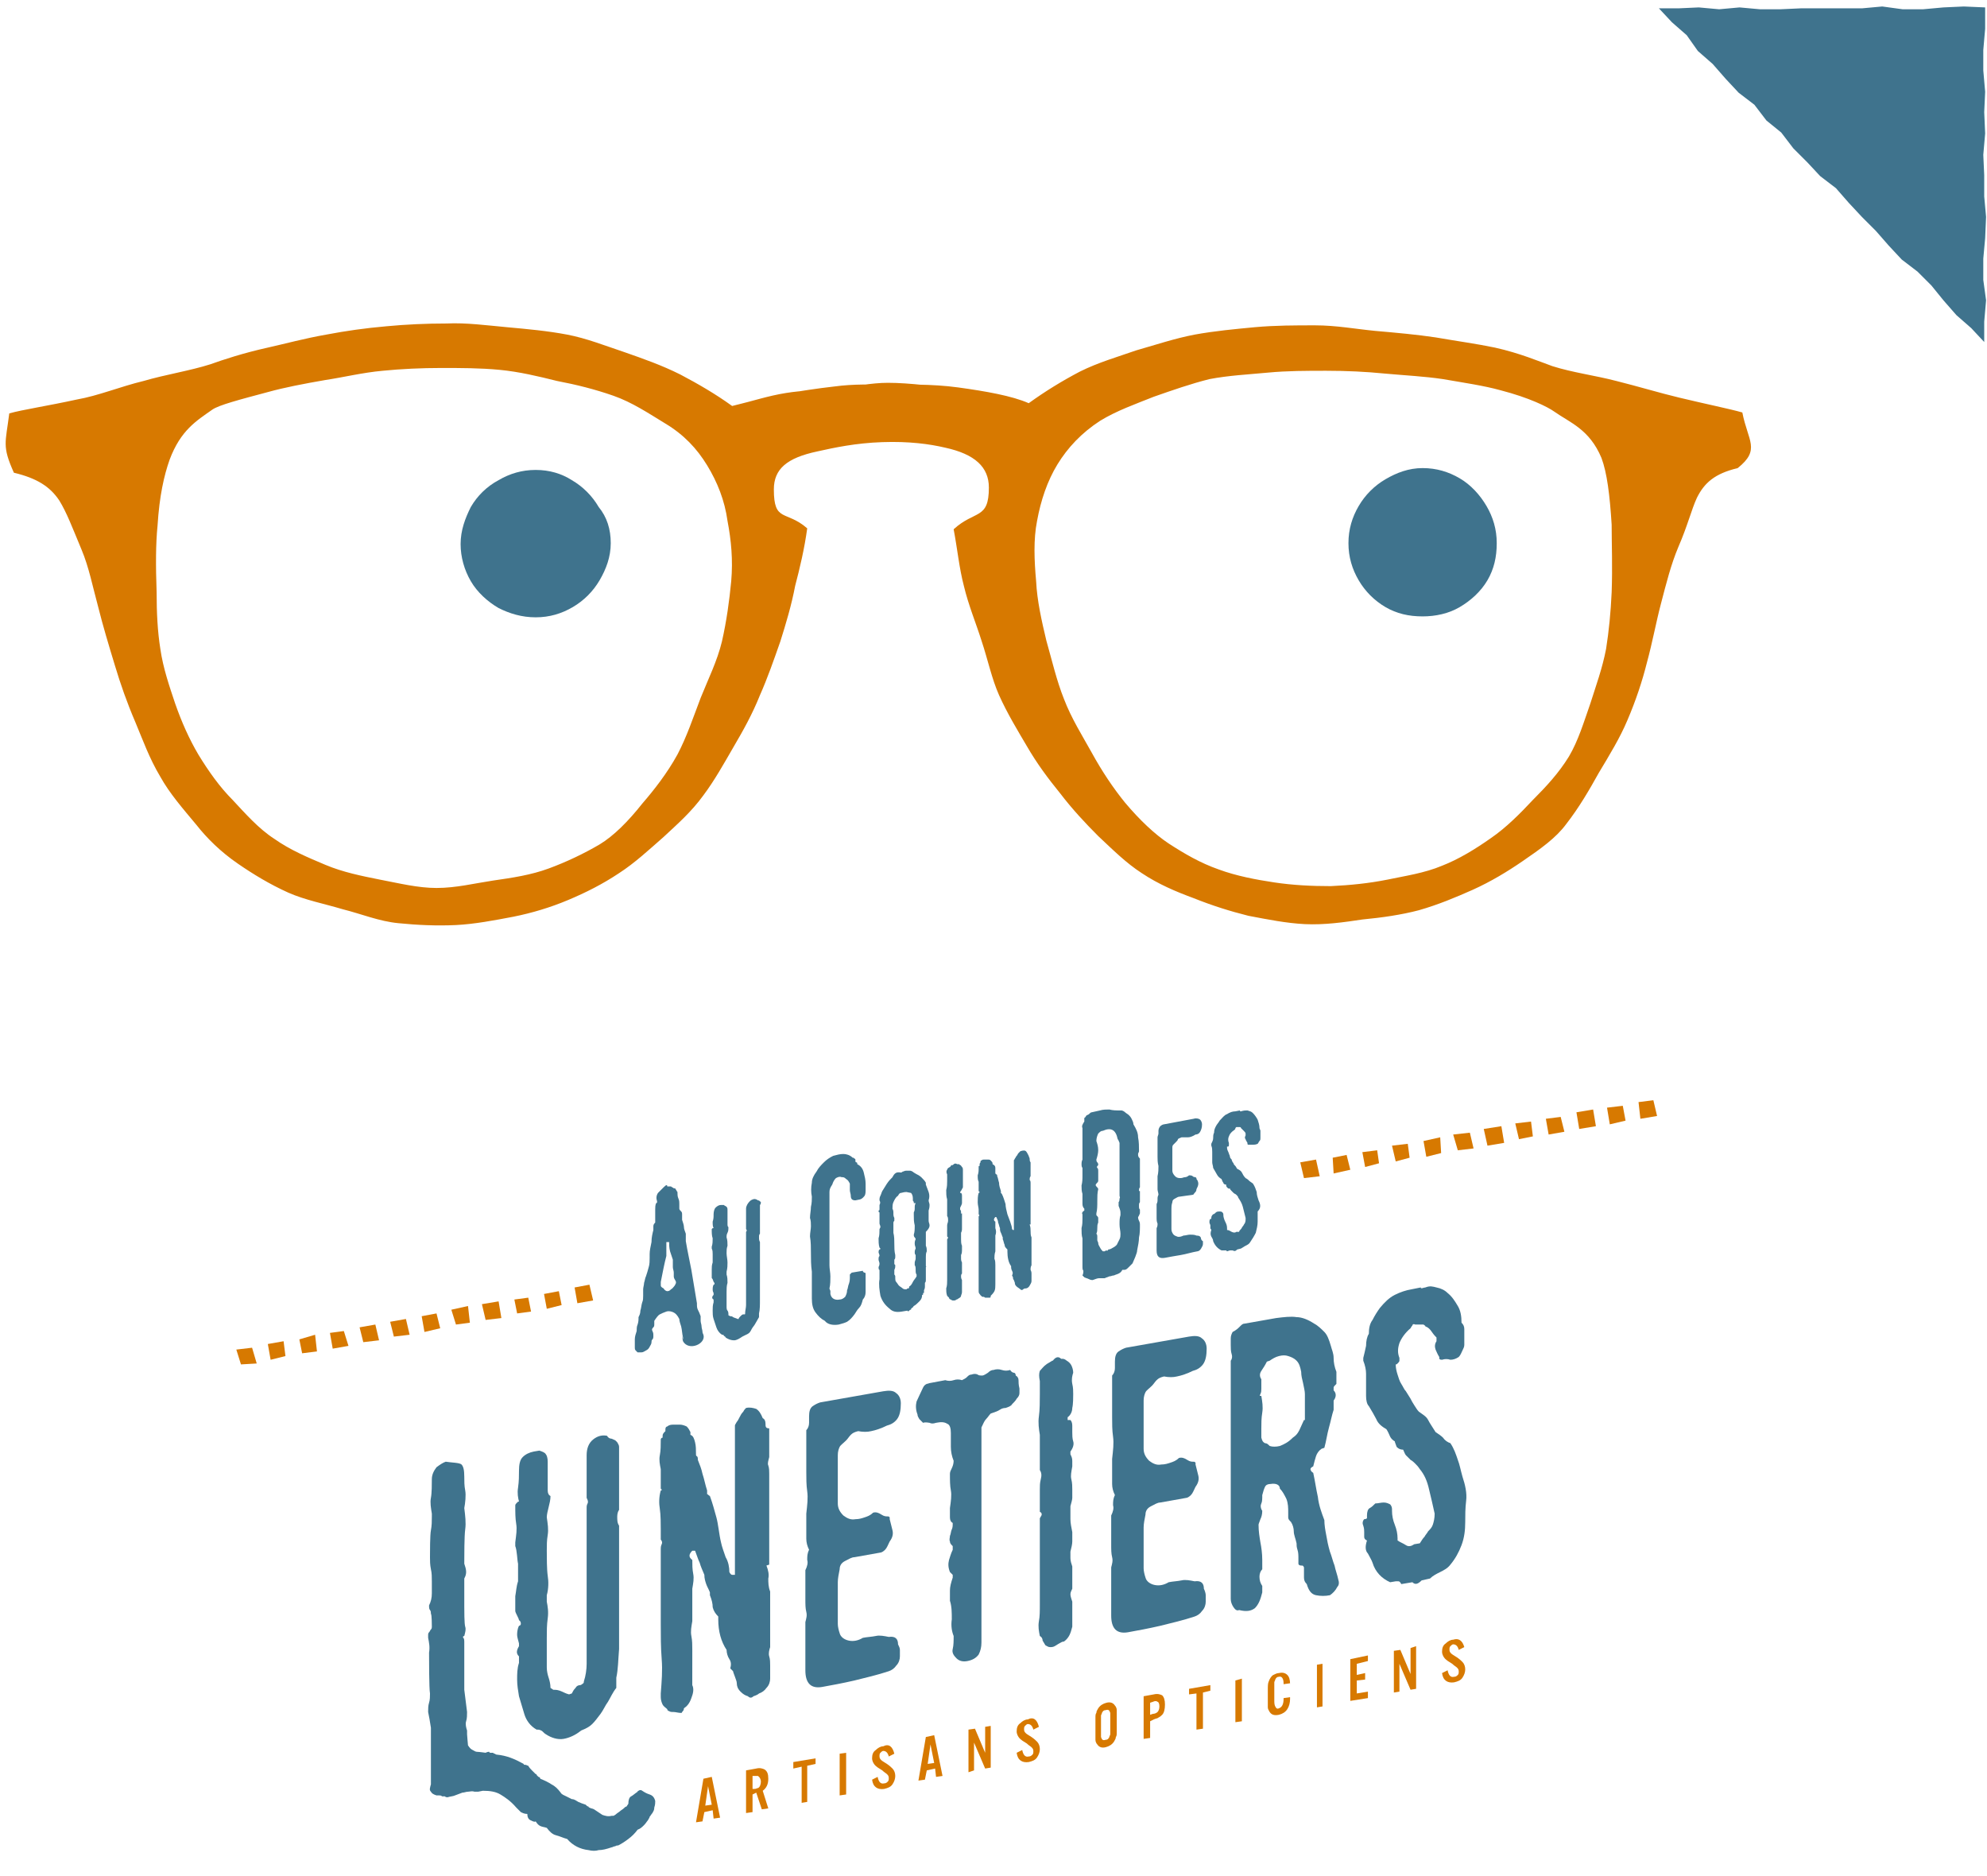 <?xml version="1.0" encoding="utf-8"?>
<!-- Generator: Adobe Illustrator 25.1.0, SVG Export Plug-In . SVG Version: 6.00 Build 0)  -->
<svg version="1.1" id="Calque_1" xmlns="http://www.w3.org/2000/svg" xmlns:xlink="http://www.w3.org/1999/xlink" x="0px" y="0px"
	 viewBox="0 0 214.4 202.4" style="enable-background:new 0 0 214.4 202.4;" xml:space="preserve">
<style type="text/css">
	.st0{fill:#D77900;}
	.st1{fill:#3F738D;}
</style>
<path class="st0" d="M188,44.5c-1.4-0.4-3.9-0.9-6.8-1.6c-2.1-0.5-4.4-1.2-6.8-1.8c-2.3-0.6-4.7-0.9-6.9-1.6c-1.4-0.5-3.5-1.4-6.2-2
	c-1.9-0.4-4.1-0.7-6.4-1.1c-2-0.3-4.2-0.5-6.5-0.7c-2.1-0.2-4.2-0.6-6.5-0.6c-2.1,0-4.3,0-6.5,0.2c-2.1,0.2-4.3,0.4-6.5,0.8
	c-2.1,0.4-4.2,1.1-6.3,1.7c-2,0.7-4.1,1.3-6.1,2.3c-1.9,1-3.7,2.1-5.5,3.4c-1.8-0.8-4.7-1.3-7.6-1.7c-2.9-0.4-5.8-0.3-7.8-0.3
	c-1.5,0-3.4-0.1-5.6,0.2c-1.8,0.2-3.7,0.5-5.5,0.8c-1.9,0.3-3.8,0.9-5.5,1.3c-1.8-1.3-3.7-2.4-5.6-3.4c-2-1-4-1.7-6-2.4
	c-2.1-0.7-4.1-1.5-6.2-1.9c-2.1-0.4-4.3-0.6-6.5-0.8c-2.2-0.2-4.4-0.5-6.5-0.4c-2.2,0-4.4,0.1-6.5,0.3c-2.3,0.2-4.4,0.5-6.5,0.9
	c-2.3,0.4-4.5,1-6.3,1.4c-2.7,0.6-4.8,1.3-6.2,1.8c-2.2,0.7-4.8,1.1-7.2,1.8c-2.5,0.6-4.9,1.6-7.2,2c-3.2,0.7-5.9,1.1-7.3,1.5
	c-0.4,3.2-0.8,3.5,0.5,6.4c2.5,0.6,3.9,1.5,4.9,3c0.8,1.3,1.4,2.9,2.4,5.3c0.8,1.9,1.2,4,1.8,6.2c0.5,2,1.1,4,1.8,6.3
	c0.6,2,1.3,4,2.2,6.1c0.8,1.9,1.5,3.9,2.7,5.9c1,1.8,2.4,3.4,3.9,5.2c1.1,1.4,2.6,2.9,4.5,4.2c1.6,1.1,3.4,2.2,5.4,3.1
	c1.8,0.8,3.9,1.2,5.9,1.8c2,0.5,3.9,1.3,6,1.5c2,0.2,4.1,0.3,6.2,0.2c2-0.1,4.1-0.5,6.2-0.9c2-0.4,4-1,5.9-1.8
	c1.9-0.8,3.7-1.7,5.5-2.9c1.7-1.1,3.2-2.5,4.8-3.9c1.5-1.4,3-2.7,4.3-4.5c1.2-1.6,2.2-3.4,3.3-5.3c1-1.7,2-3.5,2.8-5.5
	c0.8-1.8,1.5-3.8,2.2-5.8c0.6-1.9,1.2-3.9,1.6-6c0.5-1.9,1-4,1.3-6.2c-2.3-2-3.6-0.6-3.6-4.2c0-2.2,1.4-3.4,4.7-4.1
	c1.8-0.4,4.1-0.9,7-1c2.9-0.1,5.1,0.2,6.8,0.6c3.2,0.7,4.7,2.1,4.7,4.3c0,3.5-1.5,2.4-3.8,4.5c0.4,2.1,0.6,4.2,1.1,6.1
	c0.5,2.1,1.3,4,1.9,5.9c0.7,2.1,1.1,4.1,1.9,5.9c0.9,2,2,3.8,3,5.5c1.1,1.9,2.3,3.5,3.6,5.1c1.3,1.7,2.7,3.2,4.1,4.6
	c1.6,1.5,3,2.9,4.7,4c1.8,1.2,3.7,2,5.6,2.7c2,0.8,3.9,1.4,5.9,1.9c2.1,0.4,4.1,0.8,6.1,0.9c2.1,0.1,4.2-0.2,6.2-0.5
	c2.1-0.2,4.2-0.5,6.1-1c2.1-0.6,4-1.4,5.8-2.2c2-0.9,3.8-2,5.4-3.1c1.9-1.3,3.6-2.5,4.7-4c1.4-1.8,2.5-3.7,3.5-5.5
	c1.2-2,2.3-3.8,3.1-5.7c0.9-2.1,1.6-4.2,2.1-6.2c0.6-2.2,1-4.4,1.5-6.3c0.6-2.3,1.1-4.3,1.9-6.2c1-2.3,1.4-4,2-5.3
	c0.8-1.6,1.9-2.6,4.4-3.2C190,48.5,188.6,47.6,188,44.5 M64.7,91.1c-1.7,1-3.6,1.9-5.5,2.6c-1.9,0.7-3.9,1-6,1.3
	c-2,0.3-4,0.8-6.1,0.8c-2,0-4-0.5-6.1-0.9c-2-0.4-4-0.8-5.9-1.6c-1.9-0.8-3.8-1.6-5.5-2.8c-1.7-1.1-3.1-2.7-4.5-4.2
	c-1.4-1.4-2.6-3.1-3.7-4.9c-1-1.7-1.8-3.5-2.5-5.5c-0.6-1.8-1.3-3.8-1.6-5.9c-0.3-1.9-0.4-3.9-0.4-6.1c-0.1-2.9-0.1-5.2,0.1-7.2
	c0.2-3.2,0.7-5.4,1.3-7.1c1.2-3.2,2.9-4.2,4.6-5.4c0.7-0.5,3-1.1,6-1.9c1.8-0.5,3.9-0.9,6.2-1.3c2-0.3,4-0.8,6.2-1
	c2-0.2,4.2-0.3,6.3-0.3c2.1,0,4.2,0,6.3,0.2c2.1,0.2,4.2,0.7,6.2,1.2c2.1,0.4,4.1,0.9,6.1,1.6c2,0.7,3.8,1.9,5.6,3
	c2,1.2,3.4,2.7,4.5,4.5c1.1,1.8,1.9,3.8,2.2,6c0.4,2.1,0.6,4.2,0.4,6.5c-0.2,2.1-0.5,4.3-1,6.5c-0.5,2.1-1.5,4.1-2.3,6.1
	c-0.8,2.1-1.5,4.2-2.5,6.1c-1.1,2-2.5,3.8-3.8,5.3C67.8,88.6,66.2,90.2,64.7,91.1 M173.9,63.9c-0.1,2.2-0.3,4.2-0.6,6.1
	c-0.4,2.1-1.1,4-1.7,5.9c-0.7,2-1.3,4-2.3,5.7c-1.1,1.8-2.5,3.3-3.9,4.7c-1.4,1.5-2.9,3-4.5,4.1c-1.7,1.2-3.5,2.3-5.3,3
	c-1.9,0.8-4,1.1-5.9,1.5c-2,0.4-4,0.6-6.1,0.7c-2.1,0-4.1-0.1-6.1-0.4c-2-0.3-4.1-0.7-6-1.4c-2-0.7-3.7-1.7-5.4-2.8
	c-1.5-1-3.1-2.5-4.7-4.4c-1.3-1.6-2.5-3.4-3.6-5.4c-1-1.8-2.2-3.7-3-5.8c-0.8-2-1.3-4.2-1.9-6.3c-0.5-2.1-1-4.3-1.1-6.4
	c-0.2-2.2-0.3-4.5,0.1-6.5c0.4-2.2,1.1-4.3,2.2-6.1c1.1-1.8,2.6-3.4,4.6-4.7c1.8-1.1,3.8-1.8,5.8-2.6c2-0.7,4-1.4,6-1.9
	c2.1-0.4,4.2-0.5,6.3-0.7c2.1-0.2,4.2-0.2,6.3-0.2c2.2,0,4.3,0.1,6.3,0.3c2.2,0.2,4.3,0.3,6.3,0.6c2.3,0.4,4.4,0.7,6.2,1.2
	c3.1,0.8,5.1,1.8,5.8,2.3c1.7,1.2,3.8,1.9,5.1,5c0.6,1.6,0.9,4,1.1,7.2C173.9,58.7,174,61.1,173.9,63.9 M111.2,43.8
	c-1.9-0.8-4.7-1.4-7.6-1.8c-2.6-0.3-5.4-0.7-7.8-0.7c-1.8,0-3.6,0.4-5.5,0.6c-1.8,0.2-3.7,0.2-5.5,0.5c-1.9,0.3-3.7,0.9-5.4,1.3"/>
<path class="st1" d="M65.9,58.6c0,1.5-0.5,2.8-1.2,4c-0.7,1.2-1.7,2.2-2.9,2.9c-1.2,0.7-2.5,1.1-4,1.1s-2.8-0.4-4-1
	c-1.2-0.7-2.3-1.7-3-2.9c-0.7-1.2-1.1-2.6-1.1-4c0-1.5,0.5-2.8,1.1-4c0.7-1.2,1.7-2.2,3-2.9c1.2-0.7,2.5-1.1,4-1.1s2.8,0.4,3.9,1.1
	c1.2,0.7,2.2,1.7,2.9,2.9C65.5,55.8,65.9,57.1,65.9,58.6"/>
<path class="st1" d="M161.5,58.6c0,1.5-0.3,2.8-1,4c-0.7,1.2-1.8,2.2-3,2.9c-1.2,0.7-2.6,1-4,1c-1.5,0-2.8-0.3-4-1
	c-1.2-0.7-2.2-1.7-2.9-2.9c-0.7-1.2-1.1-2.5-1.1-4c0-1.5,0.4-2.8,1.1-4c0.7-1.2,1.7-2.2,2.9-2.9c1.2-0.7,2.5-1.2,4-1.2
	c1.5,0,2.8,0.4,4,1.1c1.2,0.7,2.2,1.8,2.9,3C161.1,55.8,161.5,57.1,161.5,58.6"/>
<polygon class="st1" points="214.1,36.9 212.7,35.4 211.1,34 209.7,32.4 208.4,30.8 206.9,29.3 205.2,28 203.8,26.5 202.4,24.9 
	200.9,23.4 199.5,21.9 198.1,20.3 196.4,19 195,17.5 193.5,16 192.2,14.3 190.6,13 189.3,11.3 187.6,10 186.2,8.5 184.8,6.9 
	183.2,5.5 182,3.8 180.4,2.4 179,0.9 181.1,0.9 183.3,0.8 185.5,1 187.7,0.8 189.9,1 192.1,1 194.3,0.9 196.5,0.9 198.7,0.9 
	200.9,0.9 203.1,0.7 205.3,1 207.5,1 209.7,0.8 211.9,0.7 214.2,0.8 214.2,3.1 214,5.4 214,7.6 214.2,9.9 214.1,12.1 214.2,14.4 
	214,16.7 214.1,18.9 214.1,21.2 214.3,23.4 214.2,25.7 214,27.9 214,30.2 214.3,32.4 214.1,34.7 "/>
<polygon class="st0" points="150.2,123.6 150.6,125.3 152.1,124.9 151.9,123.4 "/>
<polygon class="st0" points="160.1,121.8 160.5,123.6 162.3,123.3 162,121.5 "/>
<polygon class="st0" points="166.8,120.7 167.1,122.4 168.8,122.1 168.4,120.5 "/>
<polygon class="st0" points="163.5,121.2 163.9,122.9 165.4,122.6 165.2,121 "/>
<polygon class="st0" points="173.4,119.5 173.7,121.3 175.4,120.9 175.1,119.3 "/>
<polygon class="st0" points="178.4,118.7 176.8,118.9 177,120.7 178.8,120.4 "/>
<polygon class="st0" points="170.1,120 170.4,121.8 172.2,121.5 171.9,119.7 "/>
<polygon class="st0" points="140.3,125.4 140.7,127.1 142.4,126.9 142,125.1 "/>
<polygon class="st0" points="156.8,122.4 157.3,124.1 159,123.9 158.6,122.2 "/>
<polygon class="st0" points="143.8,124.9 143.9,126.6 145.7,126.2 145.3,124.6 "/>
<polygon class="st0" points="147,124.3 147.3,125.9 148.8,125.5 148.6,124.1 "/>
<polygon class="st0" points="153.6,123.1 153.9,124.8 155.5,124.4 155.4,122.7 "/>
<polygon class="st0" points="35.6,143.8 35.9,145.5 37.6,145.2 37.1,143.6 "/>
<polygon class="st0" points="45.5,142 45.8,143.7 47.5,143.3 47.1,141.7 "/>
<polygon class="st0" points="52,140.7 52.4,142.4 54.1,142.2 53.8,140.4 "/>
<polygon class="st0" points="48.7,141.3 49.2,142.9 50.7,142.7 50.5,140.9 "/>
<polygon class="st0" points="58.7,139.6 59,141.2 60.6,140.8 60.3,139.3 "/>
<polygon class="st0" points="63.6,138.6 62,138.9 62.3,140.6 64,140.3 "/>
<polygon class="st0" points="55.5,140.2 55.8,141.7 57.3,141.5 57,140 "/>
<polygon class="st0" points="25.5,145.6 26,147.2 27.7,147.1 27.2,145.4 "/>
<polygon class="st0" points="42.1,142.6 42.5,144.2 44.2,144 43.8,142.3 "/>
<polygon class="st0" points="28.9,145 29.2,146.7 30.8,146.3 30.6,144.7 "/>
<polygon class="st0" points="32.3,144.5 32.6,146 34.2,145.8 34,144 "/>
<polygon class="st0" points="38.8,143.2 39.2,144.8 40.9,144.6 40.5,142.9 "/>
<path class="st1" d="M82.1,129.7l-0.1-0.1c-0.1-0.1-0.2-0.1-0.2-0.1c-0.1,0-0.1-0.1-0.2-0.1c-0.2-0.1-0.5,0-0.7,0.2
	c-0.2,0.2-0.4,0.5-0.4,0.8v1.7v0.5c0.1,0.1,0.1,0.2,0,0.3c0,0.1,0,0.2,0,0.2v6.5v0.3c0,0.3,0,0.5,0,0.9c0,0.3-0.1,0.6-0.1,0.9
	c0,0.1,0,0.1-0.1,0.1c0,0,0,0-0.1,0c-0.1,0-0.2,0.1-0.3,0.2c-0.1,0.1-0.2,0.2-0.2,0.3l-0.1,0c-0.2-0.1-0.3-0.1-0.5-0.2
	c-0.1-0.1-0.2-0.1-0.3-0.1l-0.2-0.1c0-0.2,0-0.4-0.1-0.5c-0.1-0.1-0.1-0.3-0.1-0.5v-1.5c0-0.3,0-0.7,0.1-1c0-0.3,0-0.6-0.1-0.9v-0.3
	c0.1-0.4,0.1-0.7,0.1-1c0-0.3-0.1-0.7-0.1-1c0-0.3,0-0.5,0.1-0.8c0-0.3,0-0.6-0.1-0.9c0-0.2,0-0.3,0.1-0.5c0.1-0.2,0.1-0.4,0.1-0.6
	c-0.1-0.1-0.1-0.2-0.1-0.3c0-0.2,0-0.3,0-0.5v-1c0-0.2,0-0.3-0.1-0.4c-0.1-0.1-0.2-0.1-0.3-0.2l-0.3,0c-0.2,0-0.4,0.1-0.6,0.3
	c-0.1,0.1-0.2,0.4-0.2,0.7c0,0.3,0,0.5-0.1,0.8c0,0.3,0,0.5,0.1,0.7c0,0,0,0-0.1,0c0,0-0.1,0.1-0.1,0.1c0,0.4,0,0.7,0.1,1
	c0,0.3,0,0.6-0.1,0.9v0.2c0.1,0.2,0.1,0.4,0.1,0.6c0,0.2,0,0.4,0,0.5v0.4c-0.1,0.3-0.1,0.5-0.1,0.8c0,0.2,0,0.5,0,0.8
	c0,0.1,0,0.1,0.1,0.2c0,0.1,0.1,0.2,0.1,0.3c0.1,0.1,0.1,0.1,0.1,0.2c0,0,0,0.1-0.1,0.1c-0.1,0.2-0.1,0.4-0.1,0.5
	c0,0.1,0,0.2,0.1,0.4v0.2c-0.2,0.2-0.2,0.4,0,0.5v0.3c-0.1,0.3-0.1,0.6-0.1,0.9c0,0.3,0,0.6,0.1,0.9c0.1,0.3,0.2,0.6,0.3,0.9
	c0.1,0.3,0.3,0.6,0.6,0.8c0.1,0,0.2,0,0.2,0.1c0.1,0.1,0.2,0.1,0.2,0.2c0.3,0.2,0.6,0.3,0.9,0.3c0.3,0,0.6-0.2,0.9-0.4
	c0.2-0.1,0.4-0.2,0.6-0.3c0.2-0.1,0.3-0.3,0.4-0.5c0.1-0.2,0.3-0.4,0.4-0.6c0.1-0.2,0.3-0.5,0.4-0.7v-0.4c0.1-0.4,0.1-0.9,0.1-1.5
	c0-0.6,0-1.1,0-1.6V138v-1.6v-1.2v-1.2c-0.1-0.2-0.1-0.3-0.1-0.5c0-0.2,0-0.3,0.1-0.4v-1v-0.5v-0.5V130
	C82.1,129.9,82.1,129.8,82.1,129.7"/>
<path class="st1" d="M75.9,144c0,0-0.1-0.2-0.1-0.3c0-0.2-0.1-0.4-0.1-0.6c0-0.2-0.1-0.4-0.1-0.6c0-0.2,0-0.3,0-0.3V142
	c-0.1-0.3-0.2-0.5-0.3-0.7c-0.1-0.2-0.1-0.4-0.1-0.7c-0.1-0.6-0.2-1.2-0.3-1.8c-0.1-0.6-0.2-1.2-0.3-1.8c-0.1-0.5-0.2-1-0.3-1.5
	c-0.1-0.5-0.2-1-0.3-1.6v-0.8c-0.1-0.3-0.2-0.5-0.2-0.7c0-0.2-0.1-0.5-0.2-0.8v-0.2c0-0.2,0-0.3,0-0.4c0-0.1,0-0.2-0.1-0.3
	c-0.1-0.1-0.2-0.2-0.2-0.3c0-0.2,0-0.3,0-0.4c0-0.3,0-0.5-0.1-0.7c-0.1-0.2-0.1-0.5-0.1-0.7c-0.1-0.1-0.1-0.2-0.2-0.3
	c0-0.1-0.1-0.1-0.2-0.1c-0.1-0.1-0.2-0.1-0.3-0.2c-0.1,0-0.2,0-0.4,0c0-0.2-0.1-0.2-0.4,0.1c-0.2,0.2-0.4,0.4-0.6,0.6
	c-0.2,0.3-0.2,0.6-0.1,0.9c0,0,0,0.1,0,0.1c0,0.1-0.1,0.1-0.1,0.1c-0.1,0.2-0.1,0.5-0.1,0.7c0,0.2,0,0.5,0,0.7v0.7
	c-0.1,0.1-0.2,0.2-0.2,0.4c0,0.2,0,0.3,0,0.4c-0.1,0.4-0.2,0.8-0.2,1.3c-0.1,0.5-0.2,0.9-0.2,1.3v0.4c0,0.3,0,0.7-0.1,1
	c-0.1,0.4-0.2,0.7-0.3,1c-0.1,0.2-0.1,0.4-0.2,0.7c0,0.2-0.1,0.5-0.1,0.7c0,0.3,0,0.5,0,0.7c0,0.2,0,0.5-0.1,0.7
	c-0.1,0.3-0.1,0.6-0.2,0.9c0,0.3-0.1,0.5-0.2,0.7c0,0.3,0,0.5-0.1,0.8c-0.1,0.2-0.1,0.5-0.1,0.7c-0.1,0.3-0.2,0.6-0.2,0.9
	c0,0.3,0,0.6,0,0.9c0,0.1,0,0.2,0.1,0.3c0.1,0.1,0.2,0.2,0.2,0.2c0.1,0,0.3,0,0.4,0c0.2,0,0.3-0.1,0.5-0.2c0.2-0.1,0.3-0.2,0.4-0.4
	c0.1-0.2,0.2-0.3,0.2-0.5c0-0.1,0-0.2,0.1-0.3c0.1-0.1,0.1-0.2,0.1-0.4c0-0.2,0-0.3-0.1-0.5c-0.1-0.2,0-0.3,0.1-0.4
	c0.1-0.1,0.1-0.2,0.1-0.3c0,0,0-0.1,0-0.2v-0.2c0.2-0.3,0.4-0.6,0.6-0.7c0.2-0.1,0.4-0.2,0.7-0.3c0.3-0.1,0.6,0,0.8,0.1
	c0.2,0.1,0.4,0.3,0.6,0.7c0,0.2,0.1,0.5,0.2,0.8c0.1,0.4,0.1,0.8,0.2,1.2c0,0.1,0,0.2,0,0.2c0,0.1-0.3-1.1,0,0.2
	C74.3,145.8,76.2,145,75.9,144 M72.8,138.7c-0.1,0.1-0.2,0.3-0.4,0.4c-0.1,0.1-0.2,0.2-0.4,0.2c-0.1,0-0.3-0.1-0.4-0.3
	c-0.2-0.1-0.3-0.2-0.3-0.3c0-0.1,0-0.2,0-0.4c0.1-0.5,0.2-1,0.3-1.5c0.1-0.5,0.2-0.9,0.3-1.3V134l0.1,0l0.2,0c0,0.3,0,0.6,0.1,1
	c0.1,0.3,0.2,0.6,0.3,0.9v0.2c0,0.2,0,0.4,0,0.6c0,0.2,0.1,0.4,0.1,0.6c0,0.1,0,0.2,0,0.4c0,0.2,0.1,0.3,0.2,0.5
	C73,138.4,72.9,138.5,72.8,138.7"/>
<path class="st1" d="M89.8,127.8c0.1-0.3,0.2-0.5,0.4-0.7c0.2-0.1,0.4-0.2,0.6-0.1c0.2,0,0.3,0,0.5,0.2c0.2,0.1,0.3,0.3,0.4,0.5
	c0,0.2,0,0.5,0,0.7c0,0.2,0.1,0.4,0.1,0.6c0,0.4,0.2,0.5,0.5,0.5l0.5-0.1c0.3-0.1,0.4-0.3,0.5-0.4c0.1-0.2,0.1-0.4,0.1-0.7l0-0.6
	c0-0.4-0.1-0.8-0.2-1.2c-0.1-0.4-0.3-0.7-0.7-0.9c0-0.1,0-0.2-0.1-0.2c-0.1,0-0.1-0.1-0.1-0.2s0-0.2-0.1-0.2
	c-0.1-0.1-0.1-0.1-0.2-0.1c-0.3-0.3-0.7-0.4-1-0.4c-0.4,0-0.7,0.1-1.1,0.2c-0.4,0.2-0.7,0.4-1,0.7c-0.3,0.3-0.6,0.6-0.8,1
	c-0.3,0.4-0.5,0.8-0.5,1.2c-0.1,0.5-0.1,1,0,1.5c0,0.3,0,0.7-0.1,1.1c0,0.4-0.1,0.8-0.1,1.2c0.1,0.3,0.1,0.6,0.1,0.9
	c0,0.3-0.1,0.7-0.1,1.1c0.1,0.6,0.1,1.2,0.1,1.8c0,0.6,0,1.3,0.1,2l0,2.9c0,0.6,0.1,1.1,0.4,1.5c0.3,0.4,0.6,0.7,1,0.9
	c0.3,0.4,0.9,0.5,1.5,0.4c0.4-0.1,0.7-0.2,0.9-0.3c0.3-0.2,0.5-0.4,0.8-0.8c0.2-0.3,0.3-0.5,0.5-0.7c0.2-0.2,0.3-0.5,0.4-0.9
	c0.2-0.2,0.3-0.5,0.3-0.8c0-0.3,0-0.6,0-0.9v-1c0-0.1,0-0.2-0.1-0.2c-0.1,0-0.2-0.1-0.2-0.2l-1.2,0.2c-0.1,0.1-0.2,0.2-0.2,0.2
	c0,0,0,0.1,0,0.2c0,0.3,0,0.5-0.1,0.8c-0.1,0.2-0.1,0.5-0.2,0.7c0,0.3-0.1,0.5-0.2,0.7c-0.2,0.2-0.4,0.3-0.6,0.3
	c-0.5,0.1-0.9-0.1-1-0.6c0-0.1,0-0.2,0-0.3c0-0.1-0.1-0.2-0.1-0.3c0.1-0.4,0.1-0.9,0.1-1.3c0-0.4-0.1-0.8-0.1-1.2l0-1l0-2l0-0.7l0-2
	l0-1.4c0-0.3,0-0.6,0-0.8C89.5,128.3,89.6,128.1,89.8,127.8"/>
<path class="st1" d="M100.3,132.2c0-0.2-0.1-0.3-0.1-0.5c0-0.1,0-0.2,0-0.3c0-0.1,0-0.2,0-0.3c0-0.1,0-0.2,0-0.3c0-0.1,0-0.1,0-0.2
	c0.1-0.3,0.1-0.5,0.1-0.6c0-0.2-0.1-0.3-0.1-0.5c0.1-0.3,0.1-0.6,0-0.9c-0.1-0.3-0.2-0.5-0.3-0.8v-0.2c-0.1-0.2-0.3-0.4-0.5-0.6
	c-0.2-0.2-0.5-0.3-0.8-0.5c-0.1-0.1-0.3-0.2-0.4-0.2c-0.1,0-0.3,0-0.4,0c-0.2,0-0.3,0.1-0.4,0.1c-0.1,0.1-0.2,0.1-0.2,0.1
	c-0.5-0.1-0.7,0.1-0.9,0.5c-0.2,0.2-0.4,0.4-0.6,0.7c-0.2,0.3-0.3,0.5-0.5,0.8c-0.1,0.2-0.1,0.3-0.2,0.5c-0.1,0.2-0.1,0.3-0.1,0.5
	c0.1,0.2,0.1,0.3,0,0.5c0,0.2,0,0.3,0,0.4c0,0.1,0,0.2-0.1,0.2c0,0.1,0,0.2,0.1,0.2c0,0.1,0,0.2,0,0.4c0,0.1,0,0.2,0,0.4
	c0,0.1,0,0.2,0,0.4c0,0.1,0.1,0.2,0.1,0.4l-0.1,0.2c0,0.3,0,0.7-0.1,1c0,0.3,0,0.7,0.1,1c0,0,0,0,0.1,0.1c0,0,0,0.1-0.1,0.1
	c-0.1,0.1-0.1,0.2-0.1,0.3c0,0.1,0.1,0.2,0.1,0.4c-0.1,0.1-0.1,0.2-0.1,0.4c0,0.1,0.1,0.3,0.1,0.4c0,0.1,0,0.2-0.1,0.4
	c0,0.1,0,0.3,0.1,0.3v1c-0.1,0.6,0,1.2,0.1,1.8c0.2,0.6,0.5,1,1,1.4c0.3,0.3,0.7,0.4,1.3,0.3l0.6-0.1c0.1,0.1,0.1,0.1,0.2,0
	c0.1-0.1,0.1-0.1,0.2-0.1c0-0.1,0-0.1,0.1-0.2c0.1,0,0.1-0.1,0.2-0.2c0.2-0.1,0.4-0.3,0.6-0.5c0.2-0.2,0.3-0.4,0.3-0.7
	c0.1,0,0.1,0,0.1-0.1c0,0,0-0.1,0-0.1c0.1,0,0.1,0,0.1-0.1c0-0.1,0-0.1,0-0.2c0.1-0.2,0.1-0.3,0.1-0.5c0-0.2,0-0.3,0-0.3
	c0.1-0.1,0.1-0.2,0.1-0.3c0-0.1,0-0.2,0-0.3v-1.1c0.1-0.1,0-0.1,0-0.1v-1c0-0.2,0-0.4,0.1-0.6c0-0.2,0-0.4-0.1-0.6v-1.5
	C100.3,132.5,100.3,132.3,100.3,132.2 M98.8,129.8c-0.1,0.2-0.1,0.3-0.1,0.5c0,0.2,0,0.3-0.1,0.5v0.3c0,0.4,0,0.7,0.1,1.1
	c0,0.4,0,0.7-0.1,1c0,0.1,0,0.2,0.1,0.3c0.1,0.1,0.1,0.2,0.1,0.2c-0.1,0.2-0.1,0.3-0.1,0.5c0,0.2,0.1,0.3,0.1,0.5
	c-0.1,0.2-0.1,0.3-0.1,0.4c0,0.1,0,0.2,0.1,0.3c0,0.2,0,0.3,0,0.4c0,0.1-0.1,0.3-0.1,0.4v0.3c0.1,0.1,0.1,0.3,0.1,0.5
	c0,0.2,0,0.4,0.1,0.5v0.2c-0.1,0.2-0.3,0.4-0.4,0.6c-0.1,0.2-0.2,0.4-0.4,0.5c0,0.1,0,0.2-0.1,0.2c-0.1,0-0.1,0-0.2,0.1
	c-0.1,0-0.3,0-0.4-0.1c-0.1-0.1-0.3-0.2-0.4-0.3c-0.1-0.1-0.2-0.3-0.3-0.4c-0.1-0.1-0.1-0.3-0.1-0.4c0-0.1,0-0.1,0-0.2
	c0-0.1-0.1-0.2-0.1-0.2v-0.5c0.1-0.2,0.1-0.3,0.1-0.4c0-0.1,0-0.2-0.1-0.2v-0.5c0.1-0.1,0.1-0.2,0.1-0.3c0-0.1,0-0.2,0-0.2
	c-0.1-0.4-0.1-0.8-0.1-1.2c0-0.4,0-0.8-0.1-1.2v-0.8c0-0.1,0-0.2,0-0.3c0-0.1,0.1-0.2,0.1-0.2v-0.3c-0.1-0.2-0.1-0.3-0.1-0.5
	c0-0.2,0-0.3-0.1-0.5c0-0.2,0-0.5,0.1-0.7c0.1-0.2,0.2-0.5,0.5-0.7c0.1-0.2,0.2-0.3,0.3-0.3c0.1,0,0.3-0.1,0.6-0.1l0.5,0.1
	c0.1,0.1,0.2,0.3,0.2,0.6c0,0.1,0,0.1,0,0.2c0,0.1,0.1,0.1,0.1,0.2V129.8z"/>
<path class="st1" d="M103.7,130.8c0-0.1,0-0.2-0.1-0.3v-0.2c0.1-0.2,0.2-0.4,0.2-0.5c0-0.2,0-0.3,0-0.5c0-0.1,0-0.2,0-0.3
	c0-0.1,0-0.2-0.1-0.3c-0.1,0-0.1,0-0.1,0c0,0,0-0.1,0-0.1c0.1-0.1,0.2-0.3,0.3-0.5c0-0.2,0-0.4,0-0.6c0-0.2,0-0.3,0-0.6
	c0-0.2,0-0.4,0-0.6c0-0.2,0-0.3-0.1-0.4c-0.1-0.1-0.1-0.2-0.2-0.2c-0.1-0.1-0.1-0.1-0.2-0.1c0,0-0.1,0-0.1,0
	c-0.2-0.1-0.3-0.1-0.5,0.1c0,0-0.1,0-0.1,0c0,0-0.1,0-0.1,0.1c0,0-0.1,0.1-0.1,0.1c-0.2,0.1-0.3,0.2-0.3,0.3c-0.1,0.1-0.1,0.3,0,0.5
	v0.7c0,0.3,0,0.6-0.1,1c0,0.3,0,0.7,0.1,1v1.8c0.1,0.1,0.1,0.3,0.1,0.5c0,0.2-0.1,0.3-0.1,0.5v1.2c0.1,0.1,0.1,0.1,0.1,0.1
	c0,0,0,0.1-0.1,0.2v0.3v0.8v1v1.3v1c0,0.3,0,0.6-0.1,0.9c0,0.3,0,0.5,0.1,0.8c0.1,0.1,0.1,0.1,0.2,0.2c0,0.1,0.1,0.2,0.2,0.2
	c0.1,0.1,0.2,0.1,0.2,0.1s0.2,0,0.2,0c0.1,0,0.2-0.1,0.2-0.1c0.1,0,0.2-0.1,0.2-0.1c0.2-0.1,0.3-0.2,0.3-0.3c0-0.1,0.1-0.2,0.1-0.4
	v-1.3c-0.1-0.2-0.1-0.3-0.1-0.4c0-0.1,0-0.2,0.1-0.3v-1.2c-0.1-0.2-0.1-0.3-0.1-0.5c0-0.2,0-0.3,0-0.3c0.1-0.2,0.1-0.4,0.1-0.5
	c0-0.2,0-0.3,0-0.5c-0.1-0.2-0.1-0.5-0.1-0.7c0-0.2,0-0.4,0-0.7c0.1-0.2,0.1-0.3,0.1-0.5c0-0.1,0-0.2,0-0.4c0-0.2,0-0.3,0-0.5
	c0-0.2,0-0.4,0-0.7C103.7,131,103.7,130.9,103.7,130.8"/>
<path class="st1" d="M111.1,125c0-0.1-0.1-0.2-0.1-0.3c-0.1-0.2-0.2-0.4-0.3-0.5c-0.1-0.1-0.3-0.1-0.6,0c0,0-0.1,0.1-0.2,0.2
	c-0.1,0.1-0.1,0.2-0.2,0.3c-0.1,0.1-0.1,0.2-0.2,0.3c0,0.1-0.1,0.1-0.1,0.2v2v1.8v1.7v1.8v0.2c-0.1,0-0.1,0-0.1,0
	c0,0-0.1-0.1-0.1-0.1c0-0.2-0.1-0.5-0.2-0.8c-0.1-0.3-0.2-0.5-0.3-0.8c-0.1-0.4-0.2-0.8-0.2-1.1c-0.1-0.3-0.2-0.7-0.4-1.1
	c-0.1-0.1-0.1-0.1-0.1-0.1c0,0,0-0.1,0-0.2c-0.1-0.3-0.2-0.6-0.2-0.9c-0.1-0.3-0.1-0.5-0.2-0.7c0-0.1,0-0.2-0.1-0.2
	c0,0-0.1-0.1-0.1-0.1c0-0.2,0-0.4,0-0.6c0-0.2-0.1-0.3-0.3-0.4v-0.1c0-0.1-0.1-0.2-0.2-0.3c-0.1-0.1-0.2-0.1-0.3-0.1
	c-0.1,0-0.2,0-0.4,0c-0.1,0-0.2,0-0.3,0.1c0,0-0.1,0-0.1,0.1c0,0,0,0.1,0,0.1c-0.1,0.1-0.1,0.2-0.1,0.3c0,0,0,0.1,0,0.1
	c-0.1,0-0.1,0-0.1,0.1c0,0,0,0.1,0,0.1c0,0.3,0,0.5-0.1,0.8c0,0.3,0,0.5,0.1,0.7v1c0,0,0,0,0.1,0.1c0,0,0,0.1-0.1,0.1
	c-0.1,0.3-0.1,0.7-0.1,1c0,0.3,0.1,0.6,0.1,0.8v0.5c0.1,0.1,0.1,0.2,0,0.2c0,0.1,0,0.2,0,0.3v1.3v1.2v1.3c0,0.7,0,1.3,0,1.9
	c0,0.6,0,1.2,0,1.8v0.2c0,0.2,0,0.3,0.1,0.4c0.1,0.1,0.1,0.2,0.2,0.2c0,0,0,0.1,0.1,0.1c0.1,0,0.2,0,0.3,0.1c0.1,0,0.2,0,0.4,0
	c0,0,0,0,0.1,0c0.1,0,0.1-0.1,0.1-0.2c0.1-0.1,0.3-0.3,0.4-0.5c0.1-0.2,0.1-0.5,0.1-0.7V138v-1.5c0-0.2,0-0.5-0.1-0.7
	c0-0.2,0-0.5,0.1-0.8v-1v-0.7c0.1-0.3,0.1-0.5,0-0.8c0-0.2,0-0.5,0-0.7c-0.2-0.1-0.2-0.3,0-0.5l0.1,0c0.1,0.2,0.2,0.4,0.2,0.6
	c0.1,0.2,0.1,0.4,0.2,0.6c0,0.2,0,0.3,0.1,0.5c0.1,0.2,0.1,0.3,0.2,0.5v0.2c0.1,0.2,0.1,0.4,0.2,0.6c0,0.2,0.1,0.3,0.3,0.5v0.2
	c0,0.6,0.1,1.2,0.4,1.6c0,0.2,0,0.3,0.1,0.5c0.1,0.2,0.1,0.3,0,0.5l0.1,0.2c0,0.1,0,0.2,0.1,0.3c0,0.1,0.1,0.2,0.1,0.3
	c0,0.2,0.1,0.3,0.2,0.4c0.1,0.1,0.3,0.2,0.4,0.3c0.1,0.1,0.2,0.1,0.3,0c0.1-0.1,0.2-0.1,0.3-0.1c0.1,0,0.3-0.1,0.4-0.3
	c0.1-0.2,0.2-0.3,0.2-0.5v-0.7c0-0.2,0-0.3-0.1-0.5c0-0.2,0-0.3,0.1-0.5v-0.2v-1.7v-1v-0.1c-0.1-0.2-0.1-0.5-0.1-0.7
	c0-0.2,0-0.4-0.1-0.7l0.1,0v-0.7v-0.8v-0.5v-1.3v-1.1c0-0.2,0-0.3-0.1-0.4c0-0.1,0-0.3,0.1-0.4v-0.5v-1
	C111.1,125.3,111.1,125.1,111.1,125"/>
<path class="st1" d="M122.8,124.5c0-0.1,0.1-0.2,0.1-0.3c0-0.5,0-1-0.1-1.5c0-0.5-0.2-0.9-0.5-1.4c0-0.2-0.1-0.4-0.2-0.6
	c-0.1-0.2-0.2-0.3-0.3-0.4c-0.1-0.1-0.3-0.2-0.4-0.3c-0.1-0.1-0.3-0.2-0.4-0.2l-0.2,0c-0.4,0-0.7,0-1.1-0.1c-0.3,0-0.7,0-1,0.1
	l-0.9,0.2c-0.1,0-0.2,0.1-0.3,0.2c-0.1,0.1-0.3,0.1-0.3,0.2c-0.1,0.1-0.1,0.2-0.2,0.2c0,0,0,0.1,0,0.2v0.2c-0.2,0.3-0.3,0.5-0.2,0.7
	c0,0.2,0,0.4,0,0.6v2.8c-0.1,0.2-0.1,0.4-0.1,0.5c0,0.1,0,0.3,0.1,0.4v0.6v0.2c0,0.4,0,0.7-0.1,1.1c0,0.3,0,0.6,0.1,0.9v0.4
	c0,0.2,0,0.4,0,0.6c0,0.2,0,0.4,0.2,0.6v0.2c-0.2,0.1-0.3,0.3-0.2,0.4c0,0.1,0,0.3,0,0.5c0,0.3,0,0.6-0.1,1c0,0.4,0,0.8,0.1,1.1v2.2
	v0.8c0,0.2,0,0.4,0.1,0.5c0,0.1,0,0.3-0.1,0.5l0.2,0.2c0.2,0.1,0.3,0.1,0.5,0.2c0.2,0.1,0.3,0.1,0.4,0.1c0.3-0.1,0.5-0.2,0.7-0.2
	c0.2,0,0.4,0,0.6,0c0.2-0.1,0.3-0.1,0.5-0.2c0.2,0,0.3-0.1,0.5-0.1c0.2-0.1,0.3-0.1,0.5-0.2c0.2-0.1,0.3-0.2,0.4-0.4l0.2,0
	c0.2,0,0.3-0.1,0.5-0.3c0.2-0.2,0.3-0.3,0.4-0.4c0.1-0.2,0.2-0.5,0.3-0.7c0.1-0.3,0.2-0.5,0.2-0.7c0.1-0.5,0.2-1,0.2-1.4
	c0.1-0.4,0.1-0.9,0.1-1.4c0-0.1,0-0.2-0.1-0.4c-0.1-0.2-0.1-0.3-0.1-0.4c0.1-0.1,0.1-0.2,0.2-0.4c0-0.2,0-0.3,0-0.4
	c-0.1-0.1-0.1-0.2-0.1-0.4c0-0.2,0-0.3,0.1-0.4v-1.2c-0.1,0-0.1,0-0.1-0.1c0-0.1,0-0.2,0.1-0.3v-0.8V125
	C122.8,124.8,122.8,124.7,122.8,124.5 M120.9,130.9v0.2c-0.1,0.3-0.1,0.6-0.1,1c0,0.4,0.1,0.7,0.1,1c0,0.2,0,0.4-0.1,0.6
	c-0.1,0.2-0.2,0.4-0.3,0.6c-0.1,0.1-0.2,0.2-0.4,0.3c-0.2,0.1-0.3,0.2-0.5,0.2c-0.1,0.1-0.1,0.2-0.2,0.1c0,0-0.1,0-0.2,0.1l-0.2,0
	c-0.1-0.1-0.2-0.2-0.3-0.4c-0.1-0.2-0.2-0.3-0.2-0.5c0-0.1-0.1-0.2-0.1-0.3c0-0.1,0-0.2,0-0.2c0-0.1,0-0.1,0-0.2
	c0-0.1,0-0.2-0.1-0.3c0.1-0.2,0.1-0.4,0.1-0.6c0-0.2,0-0.4,0.1-0.6c0-0.2,0-0.3,0-0.5c0-0.1-0.1-0.2-0.2-0.3v-0.2
	c0.1-0.4,0.1-0.8,0.1-1.3c0-0.5,0-0.9,0.1-1.3c0-0.1-0.1-0.2-0.2-0.3c-0.1-0.1-0.1-0.2,0-0.3c0.1-0.1,0.2-0.2,0.2-0.3
	c0-0.1,0-0.2,0-0.3v-0.8c0-0.1,0-0.2-0.1-0.3c-0.1-0.1,0-0.2,0.1-0.3c0-0.1,0-0.2-0.1-0.3c-0.1-0.1-0.1-0.2-0.1-0.3
	c0.1-0.3,0.2-0.7,0.2-1c0-0.4-0.1-0.7-0.2-1c0-0.3,0.1-0.6,0.2-0.8c0.2-0.2,0.3-0.3,0.5-0.3c0.9-0.4,1.4-0.1,1.6,0.9
	c0.1,0.1,0.1,0.2,0.2,0.4c0,0.2,0,0.3,0,0.4v0.8v0.2v1v2.3v1c0,0.1,0.1,0.2,0,0.3c0,0.1,0,0.3-0.1,0.4c0,0.1,0,0.3,0,0.4
	C120.9,130.6,120.9,130.7,120.9,130.9"/>
<path class="st1" d="M129.6,133.7c0-0.3-0.2-0.4-0.5-0.4c-0.2-0.1-0.5-0.1-0.7-0.1c-0.2,0-0.5,0.1-0.7,0.1c-0.2,0.1-0.5,0.2-0.7,0.1
	c-0.3-0.1-0.4-0.2-0.5-0.4c-0.1-0.2-0.1-0.3-0.1-0.5c0-0.2,0-0.3,0-0.5v-1c0-0.2,0-0.4,0-0.6c0-0.2,0-0.4,0.1-0.7
	c0-0.2,0.1-0.3,0.3-0.4c0.2-0.1,0.3-0.2,0.5-0.2l1.4-0.2c0.1,0,0.1-0.1,0.2-0.2c0.1-0.1,0.2-0.2,0.2-0.4c0.1-0.2,0.2-0.4,0.2-0.6
	c0-0.2-0.1-0.4-0.2-0.5c0,0,0-0.1,0-0.1c0,0-0.1-0.1-0.1-0.1c-0.1,0-0.2,0-0.3-0.1c-0.1-0.1-0.3-0.1-0.4-0.1
	c-0.1,0.1-0.3,0.2-0.4,0.2c-0.2,0-0.3,0.1-0.5,0.1c-0.2,0-0.4,0-0.6-0.2c-0.2-0.2-0.3-0.4-0.3-0.6l0-2.4c0-0.2,0-0.3,0.1-0.4
	c0.1-0.1,0.2-0.2,0.3-0.3c0.1-0.1,0.2-0.2,0.2-0.3c0.1-0.1,0.2-0.1,0.4-0.2c0.2,0,0.5,0,0.7,0c0.2,0,0.5-0.1,0.8-0.3
	c0.2,0,0.4-0.1,0.5-0.3c0.1-0.2,0.2-0.4,0.2-0.8c0-0.2-0.1-0.4-0.2-0.5c-0.1-0.1-0.4-0.2-0.7-0.1l-1.6,0.3l-1.6,0.3
	c-0.1,0-0.3,0.1-0.4,0.2c-0.1,0.1-0.2,0.3-0.2,0.5c0,0.1,0,0.2,0,0.3c0,0.1-0.1,0.3-0.1,0.4l0,2.1c0,0.3,0,0.6,0.1,1
	c0,0.3,0,0.7-0.1,1.1v0.2v0.5c0,0.3,0,0.5,0,0.7c0,0.2,0.1,0.4,0.1,0.6c-0.1,0.2-0.1,0.3-0.1,0.5c0,0.2,0,0.3-0.1,0.5l0,1.4
	c0,0.3,0,0.5,0.1,0.7c0,0.2,0,0.3-0.1,0.5v0.5l0,1.9c0,0.7,0.3,0.9,0.9,0.8c0.5-0.1,1.1-0.2,1.7-0.3c0.6-0.1,1.2-0.3,1.8-0.4
	c0.1,0,0.3-0.1,0.4-0.3c0.1-0.2,0.2-0.3,0.2-0.5c0-0.1,0-0.2,0-0.3C129.7,133.9,129.7,133.8,129.6,133.7"/>
<path class="st1" d="M135.8,129.5c-0.1-0.3-0.2-0.6-0.2-0.9c-0.1-0.3-0.2-0.6-0.4-0.9c-0.1-0.1-0.3-0.2-0.4-0.3
	c-0.1-0.1-0.2-0.2-0.4-0.3c-0.2-0.2-0.3-0.4-0.4-0.6c-0.1-0.2-0.3-0.3-0.5-0.4c-0.1-0.1-0.1-0.2-0.2-0.3c-0.1-0.1-0.2-0.2-0.2-0.3
	c-0.1-0.1-0.2-0.3-0.2-0.4c-0.1-0.1-0.2-0.2-0.2-0.4c-0.1-0.2-0.1-0.3-0.2-0.5c-0.1-0.2-0.1-0.3-0.1-0.5c0,0,0,0,0.1,0
	c0.1,0,0.1-0.1,0.1-0.2v-0.2c-0.1-0.2-0.1-0.5,0-0.7c0.1-0.3,0.3-0.5,0.6-0.7c0.1-0.1,0.1-0.1,0.1-0.2c0,0,0.1-0.1,0.1-0.1
	c0.1,0,0.2,0,0.3,0c0,0,0,0,0.1,0c0.1,0,0.1,0.1,0.1,0.1c0.1,0.1,0.2,0.2,0.3,0.3c0.1,0.1,0.2,0.2,0.2,0.3v0.2
	c-0.1,0.2-0.1,0.3,0,0.4c0,0.1,0.1,0.2,0.2,0.4c0,0,0,0.1,0,0.1c0,0.1,0.1,0.1,0.1,0.1c0.2,0,0.3,0,0.5,0c0.1,0,0.3,0,0.5-0.1
	c0.1-0.1,0.1-0.2,0.2-0.3c0.1-0.1,0.1-0.2,0.1-0.3l0-0.5c0-0.1,0-0.2,0-0.3c0-0.1-0.1-0.2-0.1-0.3c0-0.3-0.1-0.6-0.2-0.9
	c-0.1-0.2-0.3-0.5-0.5-0.7c-0.2-0.2-0.3-0.2-0.6-0.3c-0.2,0-0.4,0-0.7,0.1c-0.1,0-0.1,0-0.1,0c0,0,0-0.1,0-0.1l-0.5,0.1
	c-0.3,0-0.6,0.1-0.9,0.3c-0.3,0.1-0.5,0.4-0.8,0.7c-0.1,0.2-0.3,0.4-0.4,0.6c-0.1,0.2-0.2,0.4-0.2,0.7c-0.1,0.2-0.1,0.4-0.1,0.6
	c0,0.2-0.1,0.4-0.2,0.6v0.2c0.1,0.2,0.1,0.5,0.1,0.7c0,0.2,0,0.4,0,0.5c0,0.2,0,0.4,0,0.6c0,0.2,0.1,0.4,0.1,0.6
	c0.1,0.2,0.3,0.5,0.4,0.7c0.1,0.2,0.3,0.4,0.5,0.5c0.1,0.2,0.1,0.3,0.2,0.4c0,0.1,0.1,0.2,0.3,0.2c0,0.1,0,0.2,0.1,0.3
	c0.1,0.1,0.2,0.2,0.3,0.1c0,0.1,0.1,0.2,0.2,0.3c0.1,0.1,0.2,0.2,0.2,0.2c0.1,0.1,0.2,0.1,0.3,0.2c0.1,0.1,0.2,0.2,0.2,0.3
	c0.2,0.3,0.4,0.6,0.5,1c0.1,0.4,0.2,0.8,0.3,1.2c0,0.3,0,0.4-0.1,0.6c-0.1,0.1-0.1,0.2-0.2,0.3c-0.1,0.1-0.1,0.2-0.2,0.3
	c-0.1,0.1-0.2,0.2-0.2,0.3l-0.3,0c-0.1,0.1-0.3,0.1-0.5,0c-0.2-0.1-0.3-0.2-0.5-0.2v-0.2c0-0.3-0.1-0.5-0.2-0.7
	c-0.1-0.2-0.2-0.5-0.2-0.7c0,0,0-0.1,0-0.1c0-0.1-0.1-0.2-0.1-0.2c-0.1-0.1-0.2-0.1-0.3-0.1c-0.1,0-0.3,0-0.4,0.1
	c-0.1,0.1-0.2,0.2-0.3,0.2c-0.1,0.1-0.2,0.2-0.2,0.4c0,0.1,0,0.1,0,0.1c0,0-0.1,0-0.1,0c-0.1,0.1-0.1,0.2-0.1,0.4
	c0,0.1,0.1,0.2,0.1,0.3c0,0.1,0,0.2,0,0.3c0,0.1,0.1,0.1,0.1,0.2c-0.1,0.3-0.1,0.5,0,0.7c0.1,0.2,0.2,0.3,0.2,0.5
	c0.2,0.5,0.5,0.8,0.9,1l0.3,0c0.1,0,0.1,0,0.2,0c0,0,0.1,0.1,0.1,0.1l0.3-0.1l0.3,0c0.2,0.1,0.3,0.1,0.5-0.1l0.4-0.1
	c0.2-0.1,0.3-0.2,0.5-0.3c0.2-0.1,0.4-0.2,0.5-0.4c0.2-0.3,0.4-0.6,0.6-1c0.1-0.4,0.2-0.8,0.2-1.2c0-0.3,0-0.7,0-1.1
	C136.1,130.3,136,129.9,135.8,129.5"/>
<path class="st1" d="M70.7,194.3c-0.1-0.4-0.3-0.6-0.6-0.7c-0.3-0.1-0.5-0.2-0.8-0.4c-0.1-0.1-0.3-0.1-0.4,0c-0.1,0-0.1,0.1-0.1,0.1
	c-0.3,0.2-0.5,0.4-0.7,0.5c-0.2,0.1-0.3,0.4-0.3,0.8l-0.2,0.3c-0.1,0-0.2,0.1-0.3,0.2c-0.1,0.1-0.3,0.2-0.4,0.3
	c-0.1,0.1-0.3,0.2-0.4,0.3c-0.1,0.1-0.3,0.2-0.3,0.2c0,0-0.1,0-0.1,0c0,0-0.1,0-0.1,0c-0.4,0.1-0.7,0-1-0.1
	c-0.3-0.2-0.6-0.4-0.9-0.6c0,0-0.2-0.1-0.3-0.1c-0.2-0.1-0.3-0.1-0.3-0.2l0,0c-0.1,0-0.2-0.1-0.2-0.1c0,0-0.1-0.1-0.1-0.1
	c-0.3-0.1-0.6-0.2-0.8-0.3c-0.2-0.1-0.4-0.3-0.7-0.3c-0.2-0.1-0.4-0.2-0.6-0.3c-0.2-0.1-0.5-0.2-0.6-0.4c-0.3-0.4-0.6-0.7-1-0.9
	c-0.3-0.2-0.7-0.4-1.2-0.6c0-0.1-0.1-0.2-0.2-0.2c-0.1-0.1-0.1-0.1-0.2-0.2c0-0.1,0-0.1-0.1-0.1c-0.1-0.1-0.3-0.3-0.4-0.4
	c-0.1-0.1-0.3-0.3-0.4-0.5c-0.1,0-0.2-0.1-0.3-0.1c-0.1,0-0.2,0-0.2-0.1c-0.9-0.5-1.8-0.9-2.9-1c0,0-0.1,0-0.2-0.1
	c-0.1,0-0.1,0-0.2-0.1c-0.1,0-0.2,0-0.3,0c0,0-0.1,0-0.1-0.1c0,0-0.1,0-0.1,0c0,0-0.1,0-0.3,0.1c0,0-0.7-0.1-0.9-0.1
	c-0.2,0-0.3-0.1-0.5-0.2c-0.2-0.1-0.3-0.2-0.5-0.5c0-0.1-0.1-1-0.1-1.2v-0.4c-0.1-0.3-0.2-0.7-0.1-1c0.1-0.3,0.1-0.7,0.1-1
	c-0.1-0.8-0.2-1.6-0.3-2.4c0-0.8,0-4.4,0-5.2c0-0.1,0-0.3-0.1-0.4c-0.1-0.1,0-0.2,0.1-0.2c0.1-0.4,0.2-0.7,0.1-1
	c-0.1-0.3-0.1-1.8-0.1-2.2v-2.7v-0.3c0.1-0.2,0.2-0.4,0.2-0.7c0-0.3-0.1-0.6-0.2-0.9c0-0.8,0-3,0.1-3.7c0.1-0.7,0-1.5-0.1-2.3
	c0.1-0.5,0.2-1.4,0.1-1.9c-0.1-0.5-0.1-1-0.1-1.5c0-0.7-0.1-1.1-0.3-1.3c-0.2-0.2-1.1-0.2-1.7-0.3c-0.3,0.1-0.6,0.3-1,0.6
	c-0.3,0.4-0.5,0.8-0.5,1.3c0,0.5,0,1.5-0.1,2c-0.1,0.5,0,1.1,0.1,1.7v0.3c0,0.5,0,1-0.1,1.5c-0.1,0.5-0.1,2.4-0.1,2.9
	c0,0.4,0,0.8,0.1,1.3c0.1,0.4,0.1,0.9,0.1,1.3c0,0.4,0,0.9,0,1.3c0,0.5-0.1,0.9-0.3,1.3c0,0.2,0,0.4,0.1,0.5
	c0.1,0.1,0.1,0.3,0.1,0.4c0.1,0.1,0.1,1.3,0.1,1.4c0,0.1,0,0.2-0.1,0.3s-0.1,0.2-0.2,0.3c-0.1,0.1-0.1,0.2-0.1,0.3v0.3
	c0.1,0.5,0.2,1,0.1,1.6c0,0.6,0,3.9,0.1,4.4c0,0.3,0,0.7-0.1,1c-0.1,0.3-0.1,0.7-0.1,1c0.1,0.5,0.2,1,0.3,1.7c0,0.6,0,2.1,0,2.8v3.3
	c-0.1,0.4-0.2,0.6,0,0.8c0.1,0.2,0.3,0.3,0.6,0.4c0.1,0,0.2,0,0.3,0c0.1,0,0.2,0,0.3,0.1l0.3,0c0.1,0.1,0.2,0.1,0.3,0.1
	c0.3-0.1,0.6-0.1,0.8-0.2c0.3-0.1,0.5-0.2,0.8-0.3c0.2,0,0.4-0.1,0.6-0.1c0.2,0,0.4-0.1,0.7,0c0.1,0,0.3,0,0.4,0l0.5-0.1
	c0.8,0,1.4,0.1,1.9,0.4c0.5,0.3,1.1,0.7,1.7,1.4c0.2,0.2,0.3,0.3,0.5,0.5c0.2,0.1,0.4,0.2,0.7,0.2c0,0.3,0.1,0.6,0.4,0.7
	c0.2,0.1,0.4,0.2,0.5,0.1c0.2,0.3,0.3,0.4,0.5,0.5c0.2,0.1,0.4,0.1,0.7,0.2c0.3,0.4,0.6,0.7,1,0.8c0.4,0.1,0.8,0.3,1.2,0.4
	c0.6,0.7,1.4,1.1,2.3,1.2c0.4,0.1,0.8,0.1,1.1,0c0.4,0,0.8-0.1,1.4-0.3c0.1,0,0.2-0.1,0.3-0.1c0.1,0,0.2-0.1,0.3-0.1c0,0,0,0,0,0
	l0,0l0.1,0c0.4-0.2,0.7-0.4,1.1-0.7c0.4-0.3,0.7-0.6,1-1c0.3-0.1,0.5-0.3,0.7-0.5c0.2-0.2,0.3-0.4,0.4-0.5c0.1-0.2,0.2-0.3,0.2-0.4
	c0.1-0.1,0.2-0.3,0.3-0.4c0.1-0.2,0.2-0.3,0.2-0.6C70.7,194.7,70.7,194.5,70.7,194.3"/>
<path class="st1" d="M66.6,155.6l-0.2-0.2c-0.2-0.1-0.4-0.2-0.5-0.2c-0.1,0-0.3-0.1-0.4-0.3c-0.5-0.1-1,0-1.5,0.4
	c-0.5,0.4-0.7,1-0.7,1.7v3.5v1.1c0.1,0.2,0.2,0.4,0.1,0.6c-0.1,0.2-0.1,0.3-0.1,0.5V177v0.7c0,0.5,0,1.1,0,1.8
	c0,0.6-0.1,1.3-0.3,1.9c0,0.1,0,0.2-0.2,0.3c0,0-0.1,0.1-0.2,0.1c-0.2,0-0.4,0.1-0.5,0.3c-0.2,0.2-0.3,0.4-0.4,0.6l-0.3,0.1
	c-0.4-0.1-0.7-0.3-1-0.4c-0.3-0.1-0.5-0.1-0.7-0.1l-0.3-0.2c0-0.4-0.1-0.8-0.2-1.1c-0.1-0.3-0.2-0.7-0.2-1.1v-3.2
	c0-0.7,0-1.4,0.1-2.1c0.1-0.7,0-1.3-0.1-1.8v-0.7c0.2-0.7,0.2-1.5,0.1-2.1c-0.1-0.7-0.1-2-0.1-2.7c0-0.6,0-1.1,0.1-1.7
	c0.1-0.6,0-1.2-0.1-1.9c0-0.3,0.1-0.7,0.2-1.1c0.1-0.4,0.2-0.8,0.2-1.2c-0.2-0.1-0.3-0.3-0.3-0.6c0-0.3,0-0.7,0-1v-2.1
	c0-0.4-0.1-0.7-0.2-0.8c-0.1-0.2-0.4-0.3-0.7-0.4l-0.6,0.1c-0.5,0.1-0.9,0.3-1.2,0.6c-0.3,0.3-0.4,0.8-0.4,1.5c0,0.5,0,1.1-0.1,1.8
	c-0.1,0.6,0,1.1,0.1,1.5c-0.1,0-0.1,0-0.2,0.1c-0.1,0.1-0.2,0.2-0.2,0.3c0,0.8,0,1.4,0.1,2c0.1,0.6,0,1.2-0.1,2v0.4
	c0.2,0.5,0.2,1.5,0.3,1.9c0,0.4,0,0.7,0,1.1v0.8c-0.2,0.6-0.2,1.1-0.3,1.6c0,0.5,0,1.1,0,1.6c0,0.1,0.1,0.3,0.2,0.5
	c0.1,0.2,0.2,0.4,0.2,0.5c0.2,0.1,0.2,0.3,0.2,0.4c0,0.1-0.1,0.2-0.2,0.2c-0.2,0.4-0.2,0.8-0.2,1c0,0.2,0.1,0.5,0.2,0.9v0.3
	c-0.3,0.5-0.3,0.8,0,1.1v0.7c-0.2,0.6-0.2,1.2-0.2,1.8c0,0.6,0.1,1.2,0.2,1.8c0.2,0.7,0.4,1.3,0.6,2c0.2,0.6,0.6,1.2,1.3,1.6
	c0.2,0,0.3,0,0.5,0.1c0.2,0.1,0.3,0.3,0.5,0.4c0.6,0.4,1.3,0.6,1.9,0.5c0.6-0.1,1.3-0.4,1.9-0.9c0.5-0.2,0.9-0.4,1.2-0.7
	c0.3-0.3,0.6-0.7,0.9-1.1c0.3-0.4,0.5-0.9,0.8-1.3c0.3-0.5,0.5-1,0.9-1.5V181c0.2-0.9,0.2-1.9,0.3-3.1c0-1.2,0-2.3,0-3.3v-1.1v-3.3
	v-3v-2.6c-0.2-0.3-0.2-0.6-0.2-1c0-0.3,0.1-0.6,0.2-0.7v-2.2v-1.1v-1.1v-2.4C66.8,155.9,66.7,155.8,66.6,155.6"/>
<path class="st1" d="M82.6,153.6c0-0.3-0.1-0.5-0.3-0.6c-0.2-0.5-0.4-0.8-0.7-1c-0.3-0.1-0.7-0.2-1.1-0.1c-0.1,0.1-0.2,0.2-0.3,0.4
	c-0.2,0.2-0.3,0.4-0.4,0.6c-0.1,0.2-0.2,0.4-0.3,0.5c-0.1,0.2-0.2,0.3-0.2,0.4v4.2v3.8v3.9v3.8v0.4c-0.2,0-0.3,0-0.3,0
	c-0.1,0-0.2-0.1-0.3-0.3c0-0.5-0.1-1.1-0.4-1.6c-0.2-0.6-0.4-1.1-0.5-1.6c-0.2-0.8-0.3-2-0.5-2.7c-0.2-0.7-0.4-1.5-0.7-2.3
	c-0.2-0.1-0.2-0.2-0.3-0.2c0,0,0-0.2,0-0.4c-0.2-0.6-0.3-1.2-0.5-1.8c-0.1-0.5-0.3-1-0.5-1.5c0-0.2,0-0.3-0.1-0.4
	c-0.1,0-0.1-0.1-0.1-0.3c0-0.4,0-0.8-0.1-1.2c-0.1-0.4-0.2-0.7-0.5-0.8v-0.3c-0.1-0.2-0.2-0.4-0.4-0.6c-0.2-0.1-0.5-0.2-0.7-0.2
	c-0.3,0-0.5,0-0.8,0c-0.3,0-0.5,0.1-0.6,0.2c-0.1,0-0.2,0.1-0.2,0.3c0,0.1,0,0.1,0,0.2c-0.2,0.2-0.3,0.3-0.3,0.5c0,0.1,0,0.2,0,0.2
	c-0.1,0-0.2,0.1-0.2,0.2c0,0.1,0,0.1,0,0.1c0,0.5,0,1.1-0.1,1.6c-0.1,0.5,0,1,0.1,1.5v2.1c0,0,0.1,0.1,0.1,0.1c0,0.1,0,0.1-0.1,0.1
	c-0.2,0.7-0.2,1.4-0.1,2c0.1,0.6,0.1,1.7,0.1,2.2v1.1c0.1,0.1,0.2,0.3,0.1,0.5c-0.1,0.2-0.1,0.4-0.1,0.5v2.8v2.4v2.8
	c0,1.4,0,2.6,0.1,3.9c0.1,1.2,0,2.4-0.1,3.7v0.4c0,0.3,0.1,0.6,0.2,0.8c0.1,0.2,0.3,0.3,0.5,0.5c0,0.1,0.1,0.2,0.2,0.2
	c0.1,0.1,0.3,0.1,0.5,0.1c0.2,0,0.5,0.1,0.8,0.1c0,0,0.1,0,0.1-0.1c0.1-0.1,0.2-0.2,0.2-0.4c0.3-0.2,0.6-0.5,0.8-1.1
	c0.2-0.5,0.3-1,0.1-1.4v-0.7V178c0-0.5,0-1-0.1-1.5c-0.1-0.5,0-1,0.1-1.6v-2.1v-1.4c0.1-0.6,0.2-1.1,0.1-1.6c-0.1-0.5-0.1-1-0.1-1.5
	c-0.4-0.3-0.4-0.6,0-1l0.3,0c0.2,0.5,0.3,0.9,0.5,1.3c0.1,0.4,0.3,0.8,0.5,1.3c0,0.4,0.1,0.7,0.2,1c0.1,0.3,0.3,0.6,0.4,0.9v0.3
	c0.2,0.5,0.3,0.9,0.3,1.3c0.1,0.4,0.3,0.7,0.6,1v0.3c0,1.3,0.3,2.4,0.9,3.3c0,0.3,0.1,0.7,0.3,1c0.2,0.3,0.2,0.6,0.1,1l0.3,0.3
	c0,0.1,0.1,0.3,0.2,0.6c0.1,0.3,0.2,0.5,0.2,0.7c0,0.3,0.1,0.6,0.4,0.9c0.3,0.3,0.5,0.4,0.8,0.5c0.2,0.2,0.4,0.2,0.6,0
	c0.3-0.1,0.5-0.2,0.6-0.3c0.3-0.1,0.6-0.3,0.8-0.6c0.3-0.3,0.4-0.7,0.4-1v-1.4c0-0.3,0-0.7-0.1-1c-0.1-0.3,0-0.7,0.1-1v-0.4V174V172
	v-0.3c-0.2-0.5-0.2-1-0.2-1.4c0.1-0.4,0-0.9-0.2-1.4l0.3-0.1v-1.4v-1.7v-1.1v-3.2v-2.4c0-0.3,0-0.6-0.1-0.9c-0.1-0.2,0-0.5,0.1-0.9
	v-1.1v-2C82.6,154.1,82.6,153.9,82.6,153.6"/>
<path class="st1" d="M96.9,177.4c0-0.6-0.3-0.9-1-0.8c-0.5-0.1-1-0.2-1.4-0.1c-0.5,0.1-0.9,0.1-1.4,0.2c-0.5,0.3-1,0.4-1.5,0.3
	c-0.5-0.1-0.9-0.4-1-0.8c-0.1-0.3-0.2-0.7-0.2-1c0-0.3,0-0.7,0-1V172c0-0.5,0-1,0-1.3c0-0.4,0.1-0.9,0.2-1.4c0-0.4,0.2-0.7,0.6-0.9
	c0.4-0.2,0.7-0.4,1-0.4l2.8-0.5c0.1,0,0.3-0.1,0.5-0.3c0.2-0.2,0.3-0.5,0.5-0.9c0.3-0.4,0.4-0.8,0.3-1.2c-0.1-0.4-0.2-0.8-0.3-1.2
	c0-0.1,0-0.1,0-0.2c-0.1-0.1-0.1-0.1-0.2-0.1c-0.2,0-0.4,0-0.7-0.2c-0.3-0.2-0.6-0.3-0.9-0.2c-0.3,0.3-0.6,0.4-0.9,0.5
	c-0.3,0.1-0.6,0.2-1,0.2c-0.5,0.1-0.9-0.1-1.3-0.4c-0.4-0.4-0.6-0.8-0.6-1.3v-5.2c0-0.4,0.1-0.7,0.2-0.9c0.1-0.2,0.4-0.4,0.7-0.7
	c0.2-0.2,0.3-0.4,0.5-0.6c0.2-0.2,0.4-0.3,0.8-0.4c0.5,0.1,1,0.1,1.4,0c0.5-0.1,1.1-0.3,1.7-0.6c0.4-0.1,0.8-0.3,1.1-0.7
	c0.3-0.4,0.4-1,0.4-1.7c0-0.5-0.2-0.9-0.5-1.1c-0.3-0.3-0.8-0.3-1.4-0.2l-3.4,0.6l-3.4,0.6c-0.3,0.1-0.5,0.2-0.8,0.4
	c-0.3,0.2-0.4,0.6-0.4,1.1c0,0.2,0,0.4,0,0.7c0,0.3-0.1,0.6-0.3,0.8v4.5c0,0.7,0,1.4,0.1,2.1c0.1,0.7,0,1.5-0.1,2.4v0.3v1
	c0,0.6,0,1,0,1.4c0,0.4,0.1,0.8,0.3,1.2c-0.2,0.4-0.2,0.7-0.2,1.1c0.1,0.3,0,0.7-0.2,1.1v3.1c0,0.6,0,1,0.1,1.4
	c0.1,0.4,0,0.7-0.1,1.1v1.1v4.1c0,1.4,0.6,2,1.8,1.8c1.1-0.2,2.2-0.4,3.5-0.7c1.2-0.3,2.5-0.6,3.7-1c0.3-0.1,0.6-0.3,0.8-0.6
	c0.3-0.3,0.4-0.7,0.4-1c0-0.2,0-0.5,0-0.7C97.1,177.8,97,177.6,96.9,177.4"/>
<path class="st1" d="M109.9,148.9c0-0.2-0.1-0.4-0.3-0.5c0-0.2-0.1-0.3-0.2-0.3c-0.1,0-0.3-0.1-0.4-0.3c-0.3,0.1-0.6,0.1-0.9,0
	c-0.3-0.1-0.6-0.1-0.9,0c-0.2,0-0.4,0.1-0.6,0.3c-0.3,0.2-0.5,0.3-0.6,0.3c-0.2,0-0.4,0-0.5-0.1c-0.2-0.1-0.4-0.1-0.7,0
	c-0.2,0-0.3,0.1-0.5,0.3c-0.1,0.1-0.3,0.2-0.5,0.3c-0.3-0.1-0.6-0.1-0.9,0c-0.3,0.1-0.6,0.1-0.9,0l-1.6,0.3c-0.1,0-0.3,0.1-0.4,0.1
	c-0.2,0.1-0.3,0.2-0.4,0.4c-0.3,0.6-0.5,1.1-0.7,1.5c-0.1,0.4-0.1,0.9,0.1,1.4c0,0.2,0.1,0.3,0.2,0.5c0.1,0.1,0.3,0.3,0.4,0.4
	c0.3-0.1,0.6,0,0.7,0c0.2,0.1,0.4,0.1,0.7,0c0.5-0.1,0.9-0.1,1.2,0.1c0.3,0.1,0.4,0.5,0.4,1c0,0.5,0,1,0,1.5c0,0.5,0.1,1,0.3,1.5
	c0,0.3-0.1,0.6-0.2,0.8c-0.1,0.2-0.2,0.4-0.2,0.6c0,0.7,0,1.3,0.1,1.8c0.1,0.5,0,1.2-0.1,1.9c0,0.3,0,0.7,0,1c0,0.3,0.1,0.5,0.3,0.6
	c0,0.3,0,0.5-0.1,0.7c-0.1,0.2-0.1,0.5-0.2,0.7c0,0.2-0.1,0.4,0,0.6c0,0.2,0.1,0.3,0.3,0.5v0.4c-0.2,0.4-0.3,0.8-0.4,1.1
	c-0.1,0.4-0.1,0.8,0.1,1.3c0.2,0.2,0.3,0.3,0.3,0.3c0,0.1,0,0.2,0,0.3c-0.2,0.6-0.3,1-0.3,1.4c0,0.4,0,0.7,0,1.1
	c0.2,0.6,0.2,1.3,0.2,2c-0.1,0.7,0,1.3,0.2,1.8c0,0.5,0,1-0.1,1.4c-0.1,0.4,0.1,0.7,0.4,1c0.3,0.3,0.7,0.4,1.2,0.3
	c0.5-0.1,0.9-0.3,1.2-0.7c0.2-0.4,0.3-0.8,0.3-1.3c0-0.5,0-0.9,0-1.2v-5.2v-6.2v-3.1V156v-2c0.2-0.4,0.3-0.7,0.5-0.9
	c0.2-0.2,0.3-0.4,0.5-0.6c0.3-0.1,0.6-0.2,0.8-0.3c0.2-0.1,0.4-0.3,0.8-0.3c0.3-0.1,0.6-0.2,0.7-0.4c0.2-0.2,0.4-0.4,0.5-0.6
	c0.2-0.2,0.3-0.4,0.3-0.6c0-0.2,0-0.3,0-0.5C109.9,149.4,109.9,149.1,109.9,148.9"/>
<path class="st1" d="M115.7,157.6c0-0.3-0.1-0.5-0.2-0.7v-0.3c0.3-0.4,0.4-0.8,0.3-1.1c-0.1-0.3-0.1-0.7-0.1-1c0-0.2,0-0.4,0-0.7
	c0-0.3-0.1-0.5-0.2-0.6c-0.2,0-0.3,0-0.3,0c0,0,0-0.1,0-0.3c0.3-0.2,0.5-0.6,0.5-1c0.1-0.4,0.1-1.2,0.1-1.5c0-0.3,0-0.7-0.1-1.1
	c-0.1-0.5,0-0.9,0.1-1.2c0-0.3-0.1-0.6-0.2-0.8c-0.1-0.2-0.3-0.4-0.5-0.5c-0.1-0.1-0.3-0.2-0.4-0.2c-0.1,0-0.1,0-0.2,0
	c-0.3-0.3-0.6-0.2-0.9,0.2c-0.1,0-0.1,0-0.2,0.1c-0.1,0-0.1,0.1-0.2,0.1c-0.1,0.1-0.2,0.1-0.3,0.2c-0.3,0.2-0.5,0.5-0.7,0.7
	c-0.1,0.3-0.1,0.6,0,1.1v1.4c0,0.7,0,1.7-0.1,2.4c-0.1,0.7,0,1.4,0.1,2v3.8c0.2,0.3,0.2,0.6,0.1,1c-0.1,0.4-0.1,0.7-0.1,1.1v2.4
	c0.2,0.1,0.2,0.2,0.2,0.3c0,0.1-0.1,0.2-0.2,0.4v0.7v1.7v2v2.8v2.1c0,0.7,0,1.3-0.1,1.8c-0.1,0.6,0,1.1,0.1,1.6
	c0.2,0.1,0.3,0.3,0.3,0.5c0.1,0.2,0.2,0.3,0.3,0.5c0.2,0.1,0.3,0.2,0.5,0.2c0.2,0,0.3,0,0.5-0.1c0.2-0.1,0.3-0.2,0.5-0.3
	c0.2-0.1,0.3-0.2,0.5-0.2c0.3-0.2,0.5-0.5,0.6-0.7c0.1-0.2,0.2-0.5,0.3-0.9v-2.7c-0.1-0.3-0.2-0.6-0.2-0.8s0.1-0.4,0.2-0.6v-2.4
	c-0.1-0.3-0.2-0.6-0.2-0.9c0-0.3,0-0.5,0-0.7c0.1-0.4,0.2-0.8,0.2-1.1c0-0.3,0-0.7,0-1c-0.1-0.5-0.2-1-0.2-1.4c0-0.4,0-0.8,0-1.4
	c0.1-0.4,0.2-0.7,0.2-0.9c0-0.2,0-0.5,0-0.9c0-0.3,0-0.7-0.1-1.1c-0.1-0.4,0-0.8,0.1-1.4C115.7,158.1,115.7,157.9,115.7,157.6"/>
<path class="st1" d="M129.9,171.4c0-0.6-0.3-0.9-1-0.8c-0.5-0.1-1-0.2-1.4-0.1c-0.5,0.1-0.9,0.1-1.4,0.2c-0.5,0.3-1,0.4-1.5,0.3
	c-0.5-0.1-0.9-0.4-1-0.8c-0.1-0.3-0.2-0.7-0.2-1c0-0.3,0-0.7,0-1v-2.1c0-0.5,0-1,0-1.3c0-0.4,0.1-0.9,0.2-1.4c0-0.4,0.2-0.7,0.6-0.9
	c0.4-0.2,0.7-0.4,1-0.4l2.8-0.5c0.1,0,0.3-0.1,0.5-0.3c0.2-0.2,0.3-0.5,0.5-0.9c0.3-0.4,0.4-0.8,0.3-1.2c-0.1-0.4-0.2-0.8-0.3-1.2
	c0-0.1,0-0.1,0-0.2c-0.1-0.1-0.1-0.1-0.2-0.1c-0.2,0-0.4,0-0.7-0.2c-0.3-0.2-0.6-0.3-0.9-0.2c-0.3,0.3-0.6,0.4-0.9,0.5
	c-0.3,0.1-0.6,0.2-1,0.2c-0.5,0.1-0.9-0.1-1.3-0.4c-0.4-0.4-0.6-0.8-0.6-1.3v-5.2c0-0.4,0.1-0.7,0.2-0.9c0.1-0.2,0.4-0.4,0.7-0.7
	c0.2-0.2,0.3-0.4,0.5-0.6c0.2-0.2,0.4-0.3,0.8-0.4c0.5,0.1,1,0.1,1.4,0c0.5-0.1,1.1-0.3,1.7-0.6c0.4-0.1,0.8-0.3,1.1-0.7
	c0.3-0.4,0.4-1,0.4-1.7c0-0.5-0.2-0.9-0.5-1.1c-0.3-0.3-0.8-0.3-1.4-0.2l-3.4,0.6l-3.4,0.6c-0.3,0.1-0.5,0.2-0.8,0.4
	c-0.3,0.2-0.4,0.6-0.4,1.1c0,0.2,0,0.4,0,0.7c0,0.3-0.1,0.6-0.3,0.8v4.5c0,0.7,0,1.4,0.1,2.1c0.1,0.7,0,1.5-0.1,2.4v0.3v1
	c0,0.6,0,1,0,1.4c0,0.4,0.1,0.8,0.3,1.2c-0.2,0.4-0.2,0.7-0.2,1.1c0.1,0.3,0,0.7-0.2,1.1v3.1c0,0.6,0,1,0.1,1.4
	c0.1,0.4,0,0.7-0.1,1.1v1.1v4.1c0,1.4,0.6,2,1.8,1.8c1.1-0.2,2.2-0.4,3.5-0.7c1.2-0.3,2.5-0.6,3.7-1c0.3-0.1,0.6-0.3,0.8-0.6
	c0.3-0.3,0.4-0.7,0.4-1c0-0.2,0-0.5,0-0.7C130.1,171.9,130,171.6,129.9,171.4"/>
<path class="st1" d="M144.4,170.4c-0.1-0.5-0.3-1-0.4-1.5c-0.2-0.5-0.3-1-0.5-1.5c-0.2-0.7-0.3-1.2-0.4-1.8
	c-0.1-0.5-0.2-1.1-0.2-1.6c-0.3-0.8-0.6-1.6-0.7-2.5c-0.2-0.9-0.3-1.7-0.5-2.6c-0.2-0.1-0.3-0.3-0.3-0.4c0-0.1,0.1-0.2,0.3-0.3
	c0.1-0.4,0.2-0.8,0.3-1.1c0.1-0.3,0.3-0.6,0.6-0.8l0.3-0.1c0.2-0.7,0.3-1.5,0.5-2.2c0.2-0.7,0.3-1.3,0.5-1.9v-0.3v-0.7
	c0.3-0.4,0.3-0.8,0-1.1c0-0.1,0-0.2,0-0.3c0-0.1,0.1-0.2,0.3-0.4V148c-0.2-0.5-0.3-1-0.3-1.5c0-0.5-0.2-0.9-0.3-1.3
	c-0.2-0.7-0.4-1.2-0.7-1.5c-0.3-0.3-0.7-0.7-1.1-0.9c-0.6-0.4-1.3-0.7-1.9-0.7c-0.6-0.1-1.4,0-2.2,0.1l-3.4,0.6
	c-0.2,0-0.3,0.1-0.5,0.3c-0.2,0.2-0.4,0.4-0.8,0.6c-0.1,0.2-0.2,0.4-0.2,0.7c0,0.3,0,0.5,0,0.7c0,0.3,0,0.7,0.1,1
	c0.1,0.3,0,0.6-0.1,0.7v1.8v5.3v2.8v3.8v3.9v2.5v2.4v3.2c0,0.3,0.1,0.6,0.3,0.9c0.2,0.3,0.4,0.4,0.6,0.3c0.8,0.2,1.3,0.1,1.7-0.2
	c0.4-0.4,0.6-0.9,0.8-1.7v-0.7c-0.2-0.3-0.3-0.6-0.3-1c0-0.3,0.1-0.6,0.3-0.8v-1c0-0.7-0.1-1.4-0.2-1.9c-0.1-0.6-0.2-1.2-0.2-1.9
	c0-0.1,0.1-0.3,0.2-0.6c0.1-0.2,0.2-0.5,0.2-0.9c-0.2-0.3-0.2-0.6-0.1-0.8c0.1-0.2,0.1-0.5,0.1-0.9c0.1-0.4,0.2-0.7,0.3-0.9
	c0.1-0.2,0.3-0.3,0.6-0.3c0.6-0.1,1,0.1,1,0.5c0.3,0.3,0.5,0.7,0.7,1.1c0.2,0.5,0.2,1,0.2,1.5c0,0.2,0,0.4,0,0.5
	c0,0.2,0.1,0.3,0.3,0.5c0.2,0.3,0.3,0.7,0.3,1c0,0.4,0.2,0.8,0.3,1.3c0,0.2,0,0.4,0.1,0.7c0.1,0.3,0.1,0.6,0.1,1c0,0.2,0,0.3,0,0.5
	c0,0.1,0.1,0.2,0.3,0.2c0.2,0,0.2,0,0.3,0.2c0,0.1,0,0.3,0,0.5c0,0.1,0,0.4,0,0.6c0,0.3,0.1,0.5,0.3,0.7c0.2,0.7,0.5,1.1,1,1.2
	c0.5,0.1,1,0.1,1.5,0c0.3-0.2,0.6-0.5,0.8-0.9C144.5,171,144.5,170.7,144.4,170.4 M140.7,153.2c-0.2,0.4-0.3,0.7-0.5,1.1
	c-0.2,0.4-0.4,0.6-0.7,0.8c-0.5,0.5-0.9,0.7-1.4,0.9c-0.4,0.1-0.8,0.1-1.1,0c-0.2-0.2-0.3-0.3-0.5-0.3c-0.2-0.1-0.3-0.2-0.4-0.6v-1
	c0-0.5,0-1.1,0.1-1.7c0.1-0.6,0-1.2-0.1-1.8c-0.2,0-0.2,0-0.1-0.2c0.1-0.2,0.1-0.4,0.1-0.6v-1c-0.2-0.3-0.2-0.6,0-0.9
	c0.2-0.3,0.4-0.6,0.6-1l0.3-0.1c0.3-0.2,0.6-0.4,1-0.5c0.4-0.1,0.7-0.1,1,0c0.3,0.1,0.6,0.2,0.9,0.5c0.3,0.3,0.4,0.7,0.5,1.2
	c0,0.4,0.1,0.8,0.2,1.2c0.1,0.5,0.2,0.9,0.2,1.2V153.2z"/>
<path class="st1" d="M157.8,159.3c-0.2-0.7-0.3-1.3-0.5-1.8c-0.2-0.6-0.4-1.2-0.8-1.8c-0.3-0.1-0.6-0.3-0.8-0.6
	c-0.2-0.2-0.5-0.4-0.8-0.6c-0.3-0.5-0.6-0.9-0.8-1.3c-0.2-0.4-0.6-0.6-1-0.9c-0.2-0.2-0.3-0.4-0.5-0.7c-0.2-0.3-0.3-0.5-0.4-0.7
	c-0.2-0.3-0.3-0.5-0.5-0.8c-0.2-0.2-0.3-0.5-0.5-0.8c-0.2-0.3-0.3-0.7-0.4-1c-0.1-0.3-0.2-0.7-0.2-1.1c0.1,0,0.1,0,0.2-0.1
	c0.1-0.1,0.2-0.2,0.2-0.3v-0.3c-0.2-0.5-0.2-1,0-1.6c0.2-0.5,0.6-1.1,1.2-1.6c0.1-0.2,0.2-0.3,0.2-0.3c0-0.1,0.1-0.2,0.3-0.1
	c0.2,0,0.4,0,0.7,0c0,0,0.1,0,0.2,0c0.1,0.1,0.2,0.1,0.2,0.2c0.3,0.1,0.5,0.3,0.7,0.6c0.2,0.3,0.4,0.5,0.5,0.6v0.4
	c-0.2,0.3-0.2,0.6-0.1,0.9c0.1,0.2,0.2,0.5,0.4,0.8c0,0.1,0,0.2,0,0.2c0.1,0.1,0.2,0.1,0.3,0.1c0.3-0.1,0.6-0.1,0.9,0
	c0.3,0,0.6-0.1,0.9-0.3c0.2-0.2,0.3-0.5,0.4-0.7c0.1-0.2,0.2-0.4,0.2-0.6v-1c0-0.2,0-0.4,0-0.7c0-0.3-0.1-0.5-0.3-0.7
	c0-0.7-0.1-1.3-0.4-1.8c-0.3-0.5-0.6-1-1.1-1.4c-0.3-0.3-0.7-0.5-1.2-0.6c-0.4-0.1-0.7-0.2-1.2,0c-0.2,0-0.5,0.2-0.5,0l-1,0.2
	c-0.6,0.1-1.2,0.3-1.8,0.6c-0.6,0.3-1.1,0.8-1.6,1.4c-0.3,0.4-0.6,0.9-0.8,1.3c-0.3,0.4-0.4,0.9-0.4,1.5c-0.2,0.3-0.3,0.8-0.3,1.3
	c-0.1,0.5-0.2,0.9-0.3,1.3v0.3c0.2,0.5,0.3,1,0.3,1.4c0,0.4,0,0.8,0,1.1c0,0.4,0,0.8,0,1.3c0,0.5,0.1,0.9,0.3,1.1
	c0.3,0.5,0.6,1,0.8,1.4c0.2,0.5,0.6,0.8,1.1,1.1c0.2,0.3,0.3,0.6,0.4,0.8c0.1,0.2,0.3,0.4,0.5,0.5c0,0.1,0.1,0.3,0.2,0.6
	c0.2,0.2,0.4,0.3,0.7,0.3c0.1,0.2,0.2,0.5,0.3,0.6c0.2,0.2,0.3,0.3,0.5,0.5c0.2,0.1,0.4,0.3,0.5,0.4c0.2,0.2,0.3,0.3,0.5,0.6
	c0.5,0.6,0.8,1.3,1,2.2c0.2,0.8,0.4,1.7,0.6,2.6c0,0.5-0.1,0.9-0.2,1.2c-0.1,0.3-0.3,0.5-0.5,0.7c-0.1,0.2-0.3,0.4-0.4,0.6
	c-0.2,0.2-0.3,0.4-0.5,0.7l-0.6,0.1c-0.3,0.2-0.6,0.3-0.9,0.1c-0.3-0.2-0.6-0.3-0.9-0.5V166c0-0.5-0.1-1-0.3-1.5
	c-0.2-0.5-0.3-1-0.3-1.5c0-0.1,0-0.1,0-0.2c0-0.2-0.1-0.4-0.2-0.5c-0.2-0.1-0.4-0.2-0.7-0.2c-0.3,0-0.6,0.1-0.9,0.1
	c-0.2,0.2-0.4,0.4-0.6,0.5c-0.2,0.1-0.3,0.4-0.3,0.8c0,0.1,0,0.2,0,0.3c0,0-0.1,0.1-0.3,0.1c-0.2,0.2-0.2,0.5-0.1,0.7
	c0.1,0.3,0.1,0.5,0.1,0.7c0,0.2,0,0.4,0,0.5c0,0.2,0.1,0.3,0.3,0.4c-0.2,0.6-0.2,1.1,0.1,1.4c0.2,0.4,0.4,0.7,0.5,1
	c0.3,1,1,1.7,1.9,2.1l0.6-0.1c0.2,0,0.3,0,0.3,0c0.1,0,0.2,0.1,0.3,0.3l0.6-0.1l0.6-0.1c0.3,0.3,0.6,0.2,1-0.2l0.9-0.2
	c0.3-0.3,0.7-0.5,1.1-0.7c0.4-0.2,0.8-0.4,1.1-0.8c0.5-0.6,0.9-1.3,1.2-2.1c0.3-0.8,0.4-1.6,0.4-2.5c0-0.7,0-1.5,0.1-2.3
	C158.3,161.1,158.1,160.2,157.8,159.3"/>
<path class="st0" d="M76.9,195.3l-0.9,0.2l-0.2,1l-0.7,0.1l0.8-4.7l0.9-0.2l0.9,4.4l-0.7,0.1L76.9,195.3z M76.8,194.7l-0.4-2
	l-0.3,2.1L76.8,194.7z"/>
<path class="st0" d="M81.2,193.6v1.9l-0.7,0.1v-4.6l1.1-0.2c0.4-0.1,0.7,0,0.9,0.1c0.3,0.2,0.4,0.5,0.4,1c0,0.6-0.2,1-0.6,1.3
	l0.6,1.9l-0.7,0.1l-0.6-1.8L81.2,193.6z M81.2,193l0.2,0c0.2,0,0.3-0.1,0.4-0.1c0.2-0.1,0.3-0.4,0.3-0.7c0-0.2-0.1-0.4-0.2-0.5
	c-0.1-0.1-0.1-0.1-0.2-0.1c-0.1,0-0.2,0-0.3,0l-0.2,0V193z"/>
<polygon class="st0" points="87.1,190.5 87.1,194.4 86.5,194.5 86.5,190.6 85.6,190.8 85.6,190.1 88,189.7 88,190.3 "/>
<polygon class="st0" points="91.3,189.1 91.3,193.6 90.6,193.7 90.6,189.2 "/>
<path class="st0" d="M96.5,189.2l-0.6,0.3c-0.1-0.4-0.3-0.6-0.6-0.6c-0.1,0-0.2,0.1-0.3,0.2c-0.1,0.1-0.1,0.2-0.1,0.4
	c0,0.2,0.1,0.3,0.2,0.4c0.1,0.1,0.3,0.2,0.6,0.4c0.3,0.2,0.5,0.4,0.6,0.5c0.2,0.2,0.3,0.5,0.3,0.8c0,0.3-0.1,0.6-0.3,0.9
	c-0.2,0.3-0.5,0.4-0.9,0.5c-0.7,0.1-1.2-0.2-1.3-1l0.6-0.3c0.1,0.5,0.3,0.8,0.7,0.7c0.2,0,0.3-0.1,0.4-0.2c0.1-0.1,0.1-0.2,0.1-0.4
	c0-0.2-0.1-0.3-0.2-0.4c-0.1-0.1-0.3-0.2-0.5-0.4c-0.3-0.2-0.5-0.3-0.6-0.4c-0.3-0.2-0.5-0.6-0.5-0.9c0-0.4,0.1-0.7,0.4-0.9
	c0.2-0.2,0.5-0.4,0.8-0.4C95.9,188.1,96.3,188.4,96.5,189.2"/>
<path class="st0" d="M100.9,190.8L100,191l-0.2,1l-0.7,0.1l0.8-4.7l0.9-0.2l0.9,4.4l-0.7,0.1L100.9,190.8z M100.8,190.2l-0.4-2
	l-0.3,2.1L100.8,190.2z"/>
<polygon class="st0" points="106.9,186.2 106.9,190.7 106.3,190.8 105.1,188 105.1,191 104.5,191.2 104.5,186.6 105.2,186.5 
	106.3,189.1 106.3,186.3 "/>
<path class="st0" d="M112.1,186.3l-0.6,0.3c-0.1-0.4-0.3-0.6-0.6-0.6c-0.1,0-0.2,0.1-0.3,0.2c-0.1,0.1-0.1,0.2-0.1,0.4
	c0,0.2,0.1,0.3,0.2,0.4c0.1,0.1,0.3,0.2,0.6,0.4c0.3,0.2,0.5,0.4,0.6,0.5c0.2,0.2,0.3,0.5,0.3,0.8c0,0.3-0.1,0.6-0.3,0.9
	c-0.2,0.3-0.5,0.4-0.9,0.5c-0.7,0.1-1.2-0.2-1.3-1l0.6-0.3c0.1,0.5,0.3,0.8,0.7,0.7c0.2,0,0.3-0.1,0.4-0.2c0.1-0.1,0.1-0.2,0.1-0.4
	c0-0.2-0.1-0.3-0.2-0.4c-0.1-0.1-0.3-0.2-0.5-0.4c-0.3-0.2-0.5-0.3-0.6-0.4c-0.3-0.2-0.5-0.6-0.5-0.9c0-0.4,0.1-0.7,0.4-0.9
	c0.2-0.2,0.5-0.4,0.8-0.4C111.5,185.2,111.9,185.5,112.1,186.3"/>
<path class="st0" d="M120.5,185.1v1.7c0,0.3,0,0.5-0.1,0.6c0,0.2-0.1,0.3-0.2,0.5c-0.2,0.3-0.5,0.5-0.9,0.6c-0.4,0.1-0.7,0-0.9-0.3
	c-0.1-0.1-0.2-0.3-0.2-0.5c0-0.2,0-0.3,0-0.6v-1.7c0-0.3,0-0.5,0.1-0.6c0-0.2,0.1-0.3,0.2-0.5c0.2-0.3,0.5-0.5,0.9-0.6
	c0.4-0.1,0.7,0,0.9,0.3c0.1,0.1,0.2,0.3,0.2,0.5C120.5,184.7,120.5,184.9,120.5,185.1 M118.8,185.4v1.6c0,0.2,0,0.4,0,0.4
	c0.1,0.3,0.2,0.4,0.5,0.3c0.2,0,0.3-0.1,0.4-0.3c0-0.1,0.1-0.2,0.1-0.3c0-0.1,0-0.2,0-0.3v-1.6c0-0.2,0-0.4,0-0.4
	c-0.1-0.3-0.2-0.4-0.5-0.3c-0.2,0-0.3,0.1-0.4,0.3c0,0.1-0.1,0.2-0.1,0.3C118.8,185.2,118.8,185.3,118.8,185.4"/>
<path class="st0" d="M124.1,185.7v1.8l-0.7,0.1v-4.6l1.1-0.2c0.4-0.1,0.7,0,0.9,0.1c0.2,0.2,0.3,0.5,0.3,1c0,0.5-0.1,0.9-0.3,1.1
	c-0.1,0.1-0.2,0.2-0.4,0.3c-0.1,0.1-0.3,0.1-0.5,0.2L124.1,185.7z M124.1,185l0.3-0.1c0.2,0,0.4-0.1,0.5-0.2
	c0.1-0.1,0.2-0.3,0.2-0.6c0-0.3-0.1-0.5-0.2-0.5c-0.1-0.1-0.3-0.1-0.5,0l-0.3,0.1V185z"/>
<polygon class="st0" points="129.8,182.6 129.8,186.5 129.1,186.6 129.1,182.7 128.3,182.8 128.3,182.2 130.6,181.8 130.6,182.4 "/>
<polygon class="st0" points="134,181.1 134,185.7 133.3,185.8 133.3,181.3 "/>
<path class="st0" d="M139.2,181.6l-0.7,0.1v-0.1c0-0.5-0.2-0.8-0.5-0.7c-0.2,0-0.3,0.1-0.4,0.3c0,0.1-0.1,0.2-0.1,0.3
	c0,0.1,0,0.2,0,0.4v1.5c0,0.3,0,0.5,0.1,0.7c0.1,0.2,0.2,0.3,0.4,0.2c0.3-0.1,0.5-0.4,0.5-1v-0.1l0.7-0.1c0,0.1,0,0.1,0,0.2
	c0,0.4-0.1,0.8-0.3,1.1c-0.2,0.3-0.5,0.5-0.9,0.6c-0.5,0.1-0.8,0-1-0.3c-0.1-0.2-0.2-0.3-0.2-0.5c0-0.2,0-0.4,0-0.6v-1.3
	c0-0.4,0-0.7,0.1-0.9c0.1-0.3,0.3-0.6,0.5-0.7c0.2-0.1,0.4-0.2,0.6-0.2c0.4-0.1,0.7,0,0.9,0.2c0.2,0.2,0.3,0.5,0.3,1
	C139.2,181.5,139.2,181.6,139.2,181.6"/>
<polygon class="st0" points="142.7,179.5 142.7,184.1 142.1,184.2 142.1,179.6 "/>
<polygon class="st0" points="147.6,178.6 147.6,179.2 146.4,179.5 146.4,180.7 147.3,180.5 147.3,181.2 146.4,181.3 146.4,182.7 
	147.6,182.5 147.6,183.2 145.7,183.5 145.7,179 "/>
<polygon class="st0" points="152.8,177.6 152.8,182.2 152.2,182.3 151,179.5 151,182.5 150.4,182.6 150.4,178.1 151.1,178 
	152.2,180.6 152.2,177.8 "/>
<path class="st0" d="M158,177.7l-0.6,0.3c-0.1-0.4-0.3-0.6-0.6-0.6c-0.1,0-0.2,0.1-0.3,0.2c-0.1,0.1-0.1,0.2-0.1,0.4
	c0,0.2,0.1,0.3,0.2,0.4c0.1,0.1,0.3,0.2,0.6,0.4c0.3,0.2,0.5,0.4,0.6,0.5c0.2,0.2,0.3,0.5,0.3,0.8c0,0.3-0.1,0.6-0.3,0.9
	c-0.2,0.3-0.5,0.4-0.9,0.5c-0.7,0.1-1.2-0.2-1.3-1l0.6-0.3c0.1,0.5,0.3,0.8,0.7,0.7c0.2,0,0.3-0.1,0.4-0.2c0.1-0.1,0.1-0.2,0.1-0.4
	c0-0.2-0.1-0.3-0.2-0.4c-0.1-0.1-0.3-0.2-0.5-0.4c-0.3-0.2-0.5-0.3-0.6-0.4c-0.3-0.2-0.5-0.6-0.5-0.9c0-0.4,0.1-0.7,0.4-0.9
	c0.2-0.2,0.5-0.4,0.8-0.4C157.4,176.7,157.8,177,158,177.7"/>
</svg>
